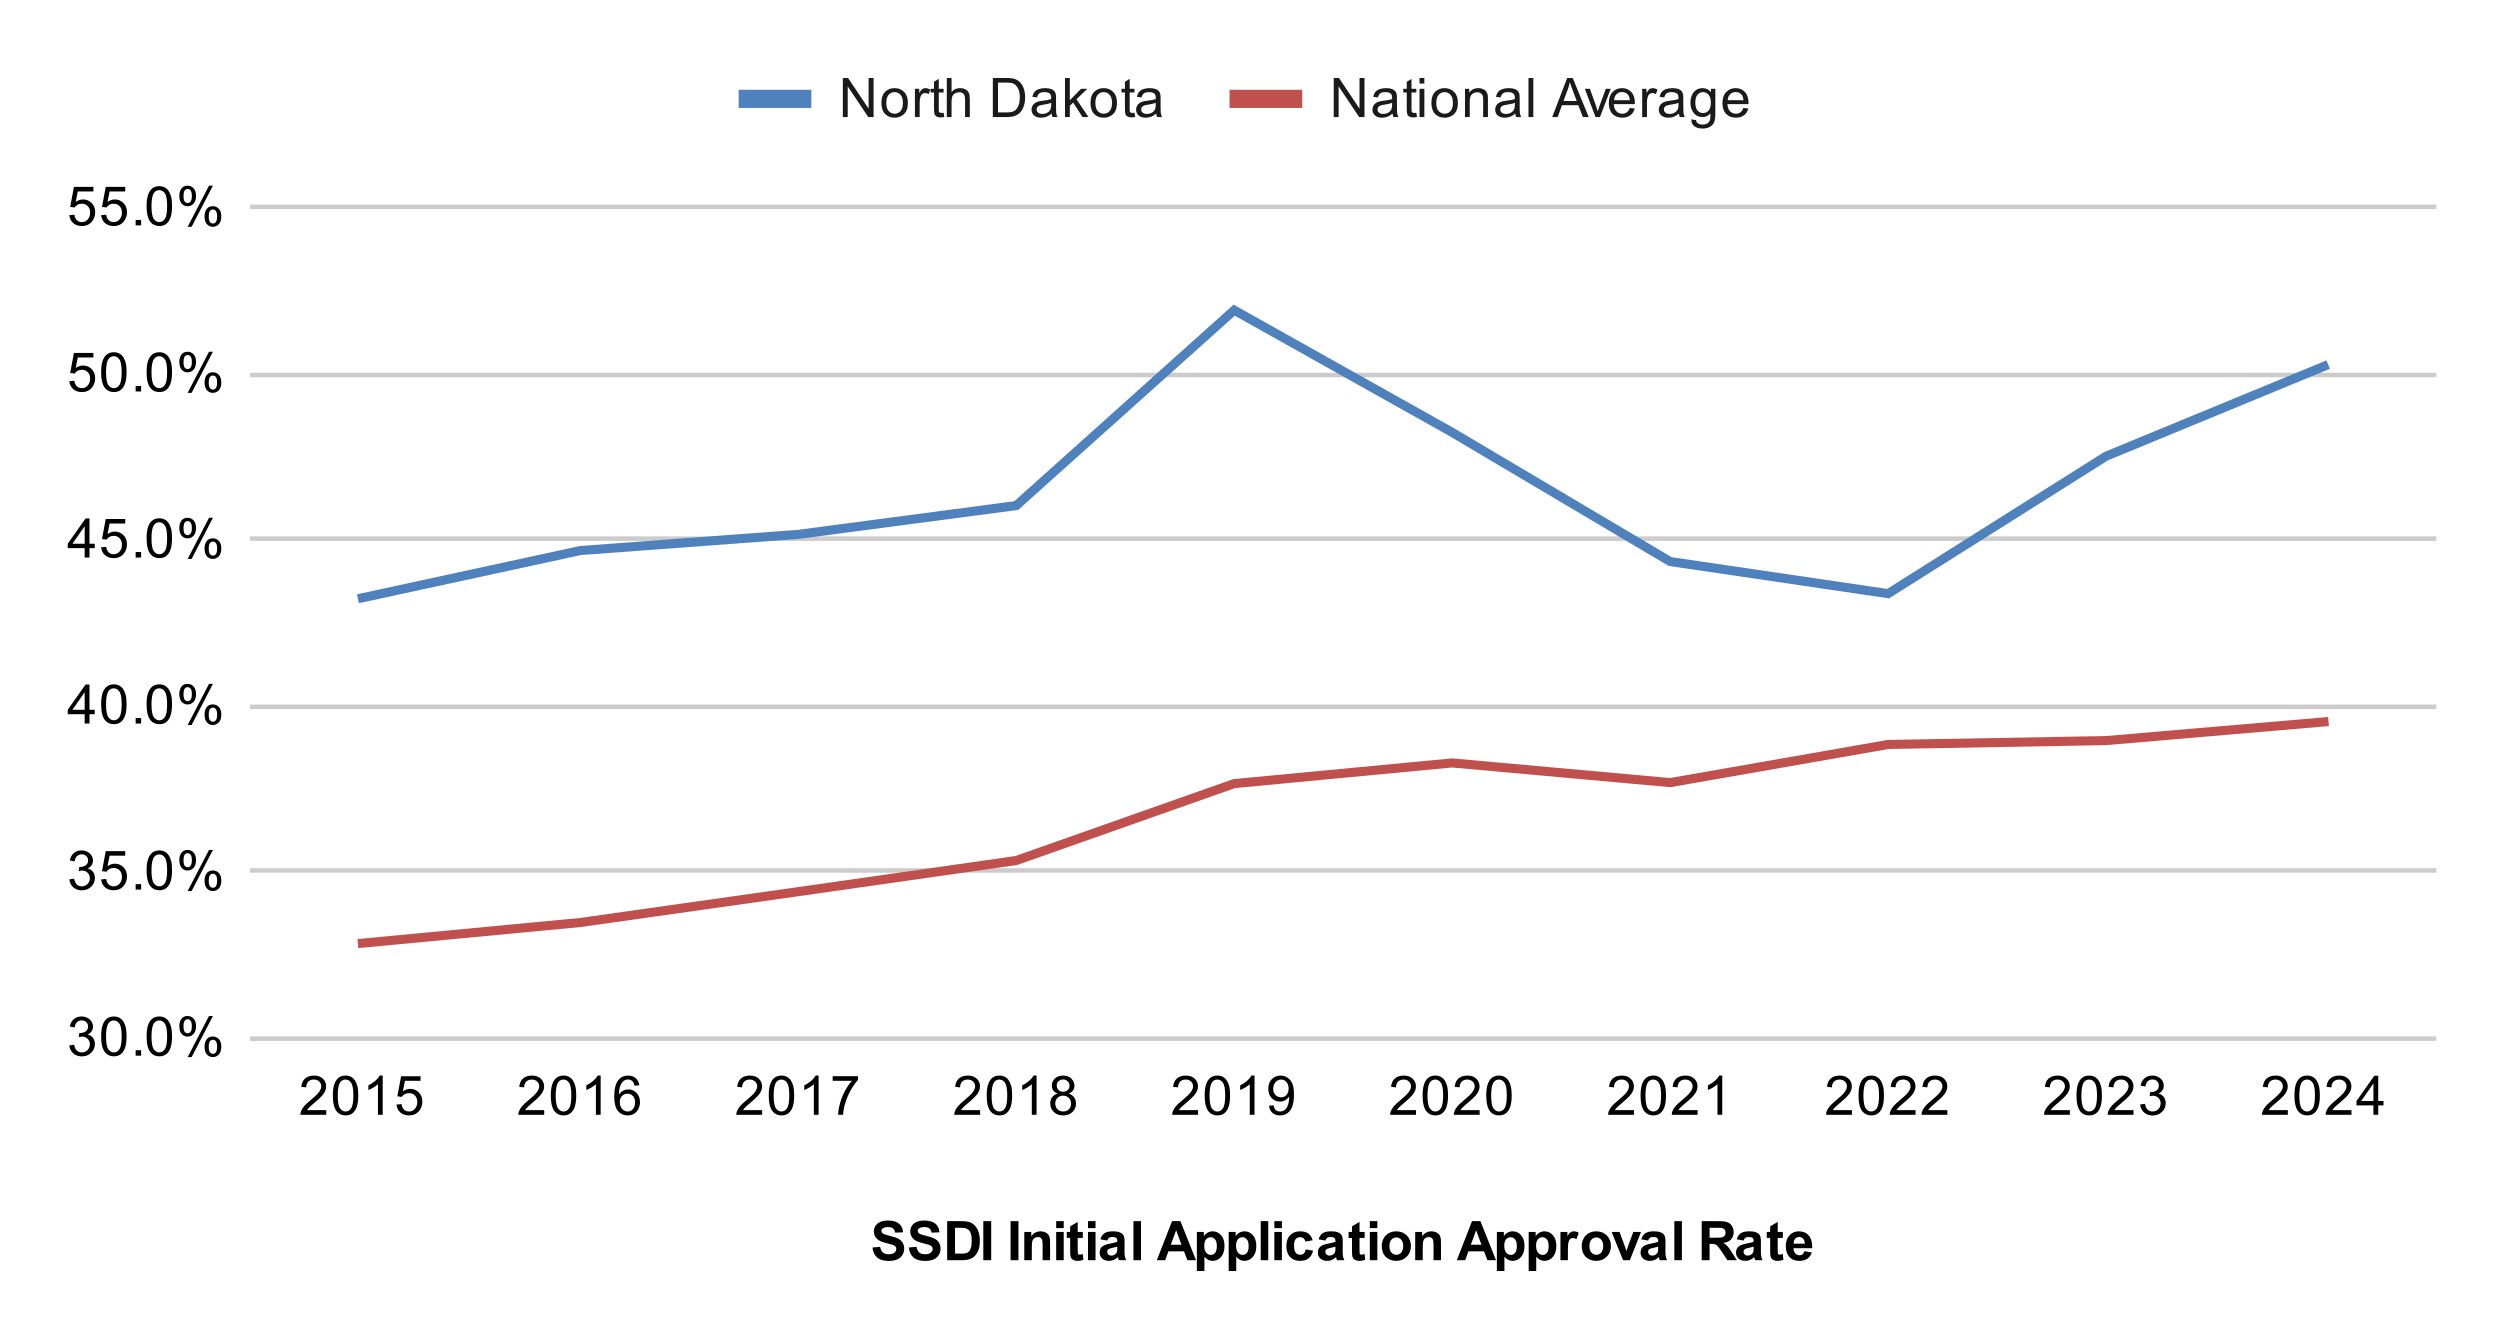 <svg xmlns:xlink="http://www.w3.org/1999/xlink" xmlns="http://www.w3.org/2000/svg" viewBox="0.0 0.0 550.0 295.0" fill="none" stroke="none" stroke-linecap="square" stroke-miterlimit="10" width="550" height="295"><path fill="#ffffff" d="M0 0L550.0 0L550.0 295.0L0 295.0L0 0Z" fill-rule="nonzero"></path><path stroke="#cccccc" stroke-width="1.0" stroke-linecap="butt" d="M55.5 228.5L535.5 228.5" fill-rule="nonzero"></path><path stroke="#cccccc" stroke-width="1.0" stroke-linecap="butt" d="M55.5 191.5L535.5 191.5" fill-rule="nonzero"></path><path stroke="#cccccc" stroke-width="1.0" stroke-linecap="butt" d="M55.5 155.5L535.5 155.5" fill-rule="nonzero"></path><path stroke="#cccccc" stroke-width="1.0" stroke-linecap="butt" d="M55.5 118.5L535.5 118.5" fill-rule="nonzero"></path><path stroke="#cccccc" stroke-width="1.0" stroke-linecap="butt" d="M55.5 82.5L535.5 82.5" fill-rule="nonzero"></path><path stroke="#cccccc" stroke-width="1.0" stroke-linecap="butt" d="M55.5 45.5L535.5 45.5" fill-rule="nonzero"></path><clipPath id="id_0"><path d="M55.75 45.583L535.25 45.583L535.25 228.25L55.75 228.25L55.75 45.583Z" clip-rule="nonzero"></path></clipPath><path stroke="#4f81bd" stroke-width="2.0" stroke-linecap="butt" clip-path="url(#id_0)" d="M511.275 80.591L463.325 100.368L415.375 130.604L367.425 123.541L319.475 95.124L271.525 68.233L223.575 111.224L175.625 117.559L127.675 121.119L79.725 131.513" fill-rule="nonzero"></path><path stroke="#c0504d" stroke-width="2.0" stroke-linecap="butt" clip-path="url(#id_0)" d="M511.275 158.823L463.325 162.93L415.375 163.783L367.425 172.175L319.475 167.844L271.525 172.391L223.575 189.31L175.625 196.162L127.675 202.948L79.725 207.494" fill-rule="nonzero"></path><path fill="#000000" fill-opacity="0.0" clip-path="url(#id_0)" d="M514.275 80.591C514.275 82.248 512.932 83.591 511.275 83.591C509.618 83.591 508.275 82.248 508.275 80.591C508.275 78.934 509.618 77.591 511.275 77.591C512.932 77.591 514.275 78.934 514.275 80.591Z" fill-rule="nonzero"></path><path fill="#000000" fill-opacity="0.0" clip-path="url(#id_0)" d="M466.325 100.368C466.325 102.025 464.982 103.368 463.325 103.368C461.668 103.368 460.325 102.025 460.325 100.368C460.325 98.711 461.668 97.368 463.325 97.368C464.982 97.368 466.325 98.711 466.325 100.368Z" fill-rule="nonzero"></path><path fill="#000000" fill-opacity="0.0" clip-path="url(#id_0)" d="M418.375 130.604C418.375 132.261 417.032 133.604 415.375 133.604C413.718 133.604 412.375 132.261 412.375 130.604C412.375 128.947 413.718 127.604 415.375 127.604C417.032 127.604 418.375 128.947 418.375 130.604Z" fill-rule="nonzero"></path><path fill="#000000" fill-opacity="0.0" clip-path="url(#id_0)" d="M370.425 123.541C370.425 125.198 369.082 126.541 367.425 126.541C365.768 126.541 364.425 125.198 364.425 123.541C364.425 121.884 365.768 120.541 367.425 120.541C369.082 120.541 370.425 121.884 370.425 123.541Z" fill-rule="nonzero"></path><path fill="#000000" fill-opacity="0.0" clip-path="url(#id_0)" d="M322.475 95.124C322.475 96.781 321.132 98.124 319.475 98.124C317.818 98.124 316.475 96.781 316.475 95.124C316.475 93.467 317.818 92.124 319.475 92.124C321.132 92.124 322.475 93.467 322.475 95.124Z" fill-rule="nonzero"></path><path fill="#000000" fill-opacity="0.0" clip-path="url(#id_0)" d="M274.525 68.233C274.525 69.889 273.182 71.233 271.525 71.233C269.868 71.233 268.525 69.889 268.525 68.233C268.525 66.576 269.868 65.233 271.525 65.233C273.182 65.233 274.525 66.576 274.525 68.233Z" fill-rule="nonzero"></path><path fill="#000000" fill-opacity="0.0" clip-path="url(#id_0)" d="M226.575 111.224C226.575 112.88 225.232 114.224 223.575 114.224C221.918 114.224 220.575 112.88 220.575 111.224C220.575 109.567 221.918 108.224 223.575 108.224C225.232 108.224 226.575 109.567 226.575 111.224Z" fill-rule="nonzero"></path><path fill="#000000" fill-opacity="0.0" clip-path="url(#id_0)" d="M178.625 117.559C178.625 119.216 177.282 120.559 175.625 120.559C173.968 120.559 172.625 119.216 172.625 117.559C172.625 115.903 173.968 114.559 175.625 114.559C177.282 114.559 178.625 115.903 178.625 117.559Z" fill-rule="nonzero"></path><path fill="#000000" fill-opacity="0.0" clip-path="url(#id_0)" d="M130.675 121.119C130.675 122.776 129.332 124.119 127.675 124.119C126.018 124.119 124.675 122.776 124.675 121.119C124.675 119.462 126.018 118.119 127.675 118.119C129.332 118.119 130.675 119.462 130.675 121.119Z" fill-rule="nonzero"></path><path fill="#000000" fill-opacity="0.0" clip-path="url(#id_0)" d="M82.725 131.513C82.725 133.17 81.382 134.513 79.725 134.513C78.068 134.513 76.725 133.17 76.725 131.513C76.725 129.856 78.068 128.513 79.725 128.513C81.382 128.513 82.725 129.856 82.725 131.513Z" fill-rule="nonzero"></path><path fill="#000000" fill-opacity="0.0" clip-path="url(#id_0)" d="M514.275 158.823C514.275 160.479 512.932 161.823 511.275 161.823C509.618 161.823 508.275 160.479 508.275 158.823C508.275 157.166 509.618 155.823 511.275 155.823C512.932 155.823 514.275 157.166 514.275 158.823Z" fill-rule="nonzero"></path><path fill="#000000" fill-opacity="0.0" clip-path="url(#id_0)" d="M466.325 162.93C466.325 164.587 464.982 165.93 463.325 165.93C461.668 165.93 460.325 164.587 460.325 162.93C460.325 161.273 461.668 159.93 463.325 159.93C464.982 159.93 466.325 161.273 466.325 162.93Z" fill-rule="nonzero"></path><path fill="#000000" fill-opacity="0.0" clip-path="url(#id_0)" d="M418.375 163.783C418.375 165.44 417.032 166.783 415.375 166.783C413.718 166.783 412.375 165.44 412.375 163.783C412.375 162.126 413.718 160.783 415.375 160.783C417.032 160.783 418.375 162.126 418.375 163.783Z" fill-rule="nonzero"></path><path fill="#000000" fill-opacity="0.0" clip-path="url(#id_0)" d="M370.425 172.175C370.425 173.832 369.082 175.175 367.425 175.175C365.768 175.175 364.425 173.832 364.425 172.175C364.425 170.518 365.768 169.175 367.425 169.175C369.082 169.175 370.425 170.518 370.425 172.175Z" fill-rule="nonzero"></path><path fill="#000000" fill-opacity="0.0" clip-path="url(#id_0)" d="M322.475 167.844C322.475 169.501 321.132 170.844 319.475 170.844C317.818 170.844 316.475 169.501 316.475 167.844C316.475 166.187 317.818 164.844 319.475 164.844C321.132 164.844 322.475 166.187 322.475 167.844Z" fill-rule="nonzero"></path><path fill="#000000" fill-opacity="0.0" clip-path="url(#id_0)" d="M274.525 172.391C274.525 174.048 273.182 175.391 271.525 175.391C269.868 175.391 268.525 174.048 268.525 172.391C268.525 170.734 269.868 169.391 271.525 169.391C273.182 169.391 274.525 170.734 274.525 172.391Z" fill-rule="nonzero"></path><path fill="#000000" fill-opacity="0.0" clip-path="url(#id_0)" d="M226.575 189.31C226.575 190.967 225.232 192.31 223.575 192.31C221.918 192.31 220.575 190.967 220.575 189.31C220.575 187.654 221.918 186.31 223.575 186.31C225.232 186.31 226.575 187.654 226.575 189.31Z" fill-rule="nonzero"></path><path fill="#000000" fill-opacity="0.0" clip-path="url(#id_0)" d="M178.625 196.162C178.625 197.819 177.282 199.162 175.625 199.162C173.968 199.162 172.625 197.819 172.625 196.162C172.625 194.505 173.968 193.162 175.625 193.162C177.282 193.162 178.625 194.505 178.625 196.162Z" fill-rule="nonzero"></path><path fill="#000000" fill-opacity="0.0" clip-path="url(#id_0)" d="M130.675 202.948C130.675 204.604 129.332 205.948 127.675 205.948C126.018 205.948 124.675 204.604 124.675 202.948C124.675 201.291 126.018 199.948 127.675 199.948C129.332 199.948 130.675 201.291 130.675 202.948Z" fill-rule="nonzero"></path><path fill="#000000" fill-opacity="0.0" clip-path="url(#id_0)" d="M82.725 207.494C82.725 209.151 81.382 210.494 79.725 210.494C78.068 210.494 76.725 209.151 76.725 207.494C76.725 205.837 78.068 204.494 79.725 204.494C81.382 204.494 82.725 205.837 82.725 207.494Z" fill-rule="nonzero"></path><path fill="#000000" d="M191.938 274.453L193.625 274.297Q193.781 275.141 194.234 275.547Q194.703 275.938 195.5 275.938Q196.328 275.938 196.75 275.594Q197.188 275.234 197.188 274.75Q197.188 274.453 197.0 274.234Q196.828 274.016 196.375 273.859Q196.078 273.75 195.0 273.484Q193.594 273.141 193.031 272.641Q192.25 271.922 192.25 270.906Q192.25 270.25 192.609 269.688Q192.984 269.109 193.688 268.812Q194.391 268.516 195.375 268.516Q197.0 268.516 197.812 269.234Q198.625 269.938 198.672 271.109L196.938 271.188Q196.828 270.531 196.453 270.25Q196.094 269.953 195.359 269.953Q194.609 269.953 194.172 270.266Q193.906 270.453 193.906 270.797Q193.906 271.094 194.156 271.312Q194.484 271.594 195.75 271.891Q197.016 272.188 197.625 272.516Q198.234 272.828 198.578 273.391Q198.922 273.938 198.922 274.75Q198.922 275.484 198.5 276.141Q198.094 276.781 197.344 277.094Q196.594 277.406 195.484 277.406Q193.844 277.406 192.969 276.656Q192.109 275.891 191.938 274.453ZM199.938 274.453L201.625 274.297Q201.781 275.141 202.234 275.547Q202.703 275.938 203.5 275.938Q204.328 275.938 204.75 275.594Q205.188 275.234 205.188 274.75Q205.188 274.453 205.0 274.234Q204.828 274.016 204.375 273.859Q204.078 273.75 203.0 273.484Q201.594 273.141 201.031 272.641Q200.25 271.922 200.25 270.906Q200.25 270.25 200.609 269.688Q200.984 269.109 201.688 268.812Q202.391 268.516 203.375 268.516Q205.0 268.516 205.812 269.234Q206.625 269.938 206.672 271.109L204.938 271.188Q204.828 270.531 204.453 270.25Q204.094 269.953 203.359 269.953Q202.609 269.953 202.172 270.266Q201.906 270.453 201.906 270.797Q201.906 271.094 202.156 271.312Q202.484 271.594 203.75 271.891Q205.016 272.188 205.625 272.516Q206.234 272.828 206.578 273.391Q206.922 273.938 206.922 274.75Q206.922 275.484 206.5 276.141Q206.094 276.781 205.344 277.094Q204.594 277.406 203.484 277.406Q201.844 277.406 200.969 276.656Q200.109 275.891 199.938 274.453ZM208.375 268.656L211.531 268.656Q212.609 268.656 213.172 268.828Q213.922 269.047 214.453 269.625Q215.0 270.188 215.281 271.016Q215.562 271.828 215.562 273.031Q215.562 274.094 215.312 274.859Q214.984 275.797 214.391 276.375Q213.938 276.828 213.172 277.062Q212.594 277.25 211.625 277.25L208.375 277.25L208.375 268.656ZM210.109 270.109L210.109 275.797L211.391 275.797Q212.125 275.797 212.453 275.719Q212.875 275.609 213.141 275.359Q213.422 275.109 213.594 274.531Q213.781 273.953 213.781 272.953Q213.781 271.969 213.594 271.438Q213.422 270.891 213.109 270.594Q212.797 270.297 212.312 270.188Q211.938 270.109 210.875 270.109L210.109 270.109ZM216.328 277.25L216.328 268.656L218.062 268.656L218.062 277.25L216.328 277.25ZM222.328 277.25L222.328 268.656L224.062 268.656L224.062 277.25L222.328 277.25ZM231.016 277.25L229.375 277.25L229.375 274.078Q229.375 273.062 229.266 272.766Q229.172 272.469 228.922 272.312Q228.688 272.141 228.359 272.141Q227.922 272.141 227.578 272.375Q227.25 272.609 227.125 273.0Q227.0 273.391 227.0 274.438L227.0 277.25L225.344 277.25L225.344 271.031L226.875 271.031L226.875 271.938Q227.688 270.891 228.938 270.891Q229.469 270.891 229.922 271.094Q230.375 271.281 230.609 271.594Q230.844 271.891 230.922 272.281Q231.016 272.656 231.016 273.375L231.016 277.25ZM232.359 270.188L232.359 268.656L234.016 268.656L234.016 270.188L232.359 270.188ZM232.359 277.25L232.359 271.031L234.016 271.031L234.016 277.25L232.359 277.25ZM238.219 271.031L238.219 272.344L237.094 272.344L237.094 274.844Q237.094 275.609 237.125 275.734Q237.156 275.859 237.266 275.953Q237.391 276.031 237.547 276.031Q237.781 276.031 238.203 275.859L238.344 277.141Q237.781 277.391 237.047 277.391Q236.609 277.391 236.25 277.25Q235.891 277.094 235.719 276.859Q235.562 276.609 235.484 276.219Q235.438 275.922 235.438 275.047L235.438 272.344L234.688 272.344L234.688 271.031L235.438 271.031L235.438 269.797L237.094 268.828L237.094 271.031L238.219 271.031ZM239.359 270.188L239.359 268.656L241.016 268.656L241.016 270.188L239.359 270.188ZM239.359 277.25L239.359 271.031L241.016 271.031L241.016 277.25L239.359 277.25ZM243.594 272.922L242.094 272.656Q242.344 271.75 242.953 271.328Q243.578 270.891 244.797 270.891Q245.891 270.891 246.422 271.156Q246.969 271.406 247.188 271.812Q247.406 272.203 247.406 273.281L247.391 275.203Q247.391 276.031 247.469 276.422Q247.547 276.797 247.766 277.25L246.141 277.25Q246.078 277.078 245.984 276.766Q245.938 276.609 245.922 276.562Q245.5 276.984 245.016 277.188Q244.547 277.391 244.0 277.391Q243.031 277.391 242.469 276.875Q241.922 276.344 241.922 275.547Q241.922 275.016 242.172 274.609Q242.438 274.203 242.891 273.984Q243.344 273.75 244.203 273.594Q245.344 273.375 245.797 273.188L245.797 273.031Q245.797 272.547 245.562 272.344Q245.328 272.141 244.672 272.141Q244.234 272.141 243.984 272.312Q243.75 272.484 243.594 272.922ZM245.797 274.266Q245.484 274.359 244.797 274.516Q244.109 274.656 243.891 274.797Q243.578 275.031 243.578 275.375Q243.578 275.719 243.828 275.984Q244.094 276.234 244.484 276.234Q244.938 276.234 245.344 275.938Q245.641 275.719 245.734 275.391Q245.797 275.188 245.797 274.594L245.797 274.266ZM249.359 277.25L249.359 268.656L251.016 268.656L251.016 277.25L249.359 277.25ZM263.125 277.25L261.234 277.25L260.484 275.297L257.047 275.297L256.344 277.25L254.5 277.25L257.844 268.656L259.688 268.656L263.125 277.25ZM259.922 273.844L258.75 270.656L257.578 273.844L259.922 273.844ZM263.312 271.031L264.844 271.031L264.844 271.938Q265.156 271.469 265.656 271.188Q266.172 270.891 266.797 270.891Q267.875 270.891 268.625 271.734Q269.391 272.578 269.391 274.109Q269.391 275.656 268.625 276.531Q267.859 277.391 266.781 277.391Q266.266 277.391 265.844 277.188Q265.422 276.984 264.969 276.484L264.969 279.625L263.312 279.625L263.312 271.031ZM264.938 274.031Q264.938 275.078 265.359 275.578Q265.781 276.078 266.375 276.078Q266.953 276.078 267.328 275.625Q267.703 275.156 267.703 274.109Q267.703 273.141 267.312 272.672Q266.922 272.188 266.344 272.188Q265.734 272.188 265.328 272.656Q264.938 273.125 264.938 274.031ZM270.312 271.031L271.844 271.031L271.844 271.938Q272.156 271.469 272.656 271.188Q273.172 270.891 273.797 270.891Q274.875 270.891 275.625 271.734Q276.391 272.578 276.391 274.109Q276.391 275.656 275.625 276.531Q274.859 277.391 273.781 277.391Q273.266 277.391 272.844 277.188Q272.422 276.984 271.969 276.484L271.969 279.625L270.312 279.625L270.312 271.031ZM271.938 274.031Q271.938 275.078 272.359 275.578Q272.781 276.078 273.375 276.078Q273.953 276.078 274.328 275.625Q274.703 275.156 274.703 274.109Q274.703 273.141 274.312 272.672Q273.922 272.188 273.344 272.188Q272.734 272.188 272.328 272.656Q271.938 273.125 271.938 274.031ZM277.359 277.25L277.359 268.656L279.016 268.656L279.016 277.25L277.359 277.25ZM280.359 270.188L280.359 268.656L282.016 268.656L282.016 270.188L280.359 270.188ZM280.359 277.25L280.359 271.031L282.016 271.031L282.016 277.25L280.359 277.25ZM288.781 272.859L287.172 273.156Q287.078 272.672 286.781 272.438Q286.5 272.188 286.047 272.188Q285.422 272.188 285.047 272.609Q284.688 273.031 284.688 274.031Q284.688 275.141 285.062 275.594Q285.438 276.047 286.062 276.047Q286.531 276.047 286.828 275.781Q287.125 275.516 287.25 274.859L288.875 275.141Q288.625 276.25 287.906 276.828Q287.188 277.391 285.984 277.391Q284.625 277.391 283.812 276.531Q283.0 275.672 283.0 274.141Q283.0 272.609 283.812 271.75Q284.625 270.891 286.016 270.891Q287.156 270.891 287.828 271.375Q288.5 271.859 288.781 272.859ZM291.594 272.922L290.094 272.656Q290.344 271.75 290.953 271.328Q291.578 270.891 292.797 270.891Q293.891 270.891 294.422 271.156Q294.969 271.406 295.188 271.812Q295.406 272.203 295.406 273.281L295.391 275.203Q295.391 276.031 295.469 276.422Q295.547 276.797 295.766 277.25L294.141 277.25Q294.078 277.078 293.984 276.766Q293.938 276.609 293.922 276.562Q293.5 276.984 293.016 277.188Q292.547 277.391 292.0 277.391Q291.031 277.391 290.469 276.875Q289.922 276.344 289.922 275.547Q289.922 275.016 290.172 274.609Q290.438 274.203 290.891 273.984Q291.344 273.75 292.203 273.594Q293.344 273.375 293.797 273.188L293.797 273.031Q293.797 272.547 293.562 272.344Q293.328 272.141 292.672 272.141Q292.234 272.141 291.984 272.312Q291.75 272.484 291.594 272.922ZM293.797 274.266Q293.484 274.359 292.797 274.516Q292.109 274.656 291.891 274.797Q291.578 275.031 291.578 275.375Q291.578 275.719 291.828 275.984Q292.094 276.234 292.484 276.234Q292.938 276.234 293.344 275.938Q293.641 275.719 293.734 275.391Q293.797 275.188 293.797 274.594L293.797 274.266ZM300.219 271.031L300.219 272.344L299.094 272.344L299.094 274.844Q299.094 275.609 299.125 275.734Q299.156 275.859 299.266 275.953Q299.391 276.031 299.547 276.031Q299.781 276.031 300.203 275.859L300.344 277.141Q299.781 277.391 299.047 277.391Q298.609 277.391 298.25 277.25Q297.891 277.094 297.719 276.859Q297.562 276.609 297.484 276.219Q297.438 275.922 297.438 275.047L297.438 272.344L296.688 272.344L296.688 271.031L297.438 271.031L297.438 269.797L299.094 268.828L299.094 271.031L300.219 271.031ZM301.359 270.188L301.359 268.656L303.016 268.656L303.016 270.188L301.359 270.188ZM301.359 277.25L301.359 271.031L303.016 271.031L303.016 277.25L301.359 277.25ZM303.984 274.047Q303.984 273.234 304.391 272.469Q304.797 271.688 305.531 271.297Q306.266 270.891 307.188 270.891Q308.594 270.891 309.5 271.812Q310.406 272.719 310.406 274.125Q310.406 275.531 309.484 276.469Q308.578 277.391 307.203 277.391Q306.344 277.391 305.562 277.0Q304.797 276.609 304.391 275.875Q303.984 275.125 303.984 274.047ZM305.672 274.141Q305.672 275.062 306.109 275.562Q306.547 276.047 307.188 276.047Q307.844 276.047 308.266 275.562Q308.703 275.062 308.703 274.125Q308.703 273.219 308.266 272.734Q307.844 272.234 307.188 272.234Q306.547 272.234 306.109 272.734Q305.672 273.219 305.672 274.141ZM317.016 277.25L315.375 277.25L315.375 274.078Q315.375 273.062 315.266 272.766Q315.172 272.469 314.922 272.312Q314.688 272.141 314.359 272.141Q313.922 272.141 313.578 272.375Q313.25 272.609 313.125 273.0Q313.0 273.391 313.0 274.438L313.0 277.25L311.344 277.25L311.344 271.031L312.875 271.031L312.875 271.938Q313.688 270.891 314.938 270.891Q315.469 270.891 315.922 271.094Q316.375 271.281 316.609 271.594Q316.844 271.891 316.922 272.281Q317.016 272.656 317.016 273.375L317.016 277.25ZM329.125 277.25L327.234 277.25L326.484 275.297L323.047 275.297L322.344 277.25L320.5 277.25L323.844 268.656L325.688 268.656L329.125 277.25ZM325.922 273.844L324.75 270.656L323.578 273.844L325.922 273.844ZM329.312 271.031L330.844 271.031L330.844 271.938Q331.156 271.469 331.656 271.188Q332.172 270.891 332.797 270.891Q333.875 270.891 334.625 271.734Q335.391 272.578 335.391 274.109Q335.391 275.656 334.625 276.531Q333.859 277.391 332.781 277.391Q332.266 277.391 331.844 277.188Q331.422 276.984 330.969 276.484L330.969 279.625L329.312 279.625L329.312 271.031ZM330.938 274.031Q330.938 275.078 331.359 275.578Q331.781 276.078 332.375 276.078Q332.953 276.078 333.328 275.625Q333.703 275.156 333.703 274.109Q333.703 273.141 333.312 272.672Q332.922 272.188 332.344 272.188Q331.734 272.188 331.328 272.656Q330.938 273.125 330.938 274.031ZM336.312 271.031L337.844 271.031L337.844 271.938Q338.156 271.469 338.656 271.188Q339.172 270.891 339.797 270.891Q340.875 270.891 341.625 271.734Q342.391 272.578 342.391 274.109Q342.391 275.656 341.625 276.531Q340.859 277.391 339.781 277.391Q339.266 277.391 338.844 277.188Q338.422 276.984 337.969 276.484L337.969 279.625L336.312 279.625L336.312 271.031ZM337.938 274.031Q337.938 275.078 338.359 275.578Q338.781 276.078 339.375 276.078Q339.953 276.078 340.328 275.625Q340.703 275.156 340.703 274.109Q340.703 273.141 340.312 272.672Q339.922 272.188 339.344 272.188Q338.734 272.188 338.328 272.656Q337.938 273.125 337.938 274.031ZM344.938 277.25L343.297 277.25L343.297 271.031L344.828 271.031L344.828 271.906Q345.219 271.281 345.531 271.094Q345.844 270.891 346.234 270.891Q346.797 270.891 347.328 271.203L346.812 272.625Q346.391 272.359 346.047 272.359Q345.688 272.359 345.453 272.562Q345.219 272.75 345.078 273.25Q344.938 273.734 344.938 275.328L344.938 277.25ZM347.984 274.047Q347.984 273.234 348.391 272.469Q348.797 271.688 349.531 271.297Q350.266 270.891 351.188 270.891Q352.594 270.891 353.5 271.812Q354.406 272.719 354.406 274.125Q354.406 275.531 353.484 276.469Q352.578 277.391 351.203 277.391Q350.344 277.391 349.562 277.0Q348.797 276.609 348.391 275.875Q347.984 275.125 347.984 274.047ZM349.672 274.141Q349.672 275.062 350.109 275.562Q350.547 276.047 351.188 276.047Q351.844 276.047 352.266 275.562Q352.703 275.062 352.703 274.125Q352.703 273.219 352.266 272.734Q351.844 272.234 351.188 272.234Q350.547 272.234 350.109 272.734Q349.672 273.219 349.672 274.141ZM357.078 277.25L354.562 271.031L356.297 271.031L357.469 274.203L357.812 275.266Q357.938 274.859 357.969 274.734Q358.062 274.469 358.156 274.203L359.328 271.031L361.031 271.031L358.562 277.25L357.078 277.25ZM362.594 272.922L361.094 272.656Q361.344 271.75 361.953 271.328Q362.578 270.891 363.797 270.891Q364.891 270.891 365.422 271.156Q365.969 271.406 366.188 271.812Q366.406 272.203 366.406 273.281L366.391 275.203Q366.391 276.031 366.469 276.422Q366.547 276.797 366.766 277.25L365.141 277.25Q365.078 277.078 364.984 276.766Q364.938 276.609 364.922 276.562Q364.5 276.984 364.016 277.188Q363.547 277.391 363.0 277.391Q362.031 277.391 361.469 276.875Q360.922 276.344 360.922 275.547Q360.922 275.016 361.172 274.609Q361.438 274.203 361.891 273.984Q362.344 273.75 363.203 273.594Q364.344 273.375 364.797 273.188L364.797 273.031Q364.797 272.547 364.562 272.344Q364.328 272.141 363.672 272.141Q363.234 272.141 362.984 272.312Q362.75 272.484 362.594 272.922ZM364.797 274.266Q364.484 274.359 363.797 274.516Q363.109 274.656 362.891 274.797Q362.578 275.031 362.578 275.375Q362.578 275.719 362.828 275.984Q363.094 276.234 363.484 276.234Q363.938 276.234 364.344 275.938Q364.641 275.719 364.734 275.391Q364.797 275.188 364.797 274.594L364.797 274.266ZM368.359 277.25L368.359 268.656L370.016 268.656L370.016 277.25L368.359 277.25ZM374.375 277.25L374.375 268.656L378.031 268.656Q379.406 268.656 380.031 268.891Q380.656 269.125 381.031 269.719Q381.406 270.312 381.406 271.062Q381.406 272.031 380.828 272.672Q380.266 273.297 379.141 273.453Q379.703 273.781 380.062 274.188Q380.438 274.578 381.047 275.578L382.109 277.25L380.031 277.25L378.781 275.375Q378.109 274.375 377.859 274.125Q377.609 273.859 377.328 273.766Q377.062 273.656 376.469 273.656L376.109 273.656L376.109 277.25L374.375 277.25ZM376.109 272.297L377.391 272.297Q378.641 272.297 378.953 272.188Q379.266 272.078 379.438 271.828Q379.625 271.562 379.625 271.172Q379.625 270.75 379.391 270.484Q379.156 270.219 378.734 270.141Q378.516 270.109 377.469 270.109L376.109 270.109L376.109 272.297ZM383.594 272.922L382.094 272.656Q382.344 271.75 382.953 271.328Q383.578 270.891 384.797 270.891Q385.891 270.891 386.422 271.156Q386.969 271.406 387.188 271.812Q387.406 272.203 387.406 273.281L387.391 275.203Q387.391 276.031 387.469 276.422Q387.547 276.797 387.766 277.25L386.141 277.25Q386.078 277.078 385.984 276.766Q385.938 276.609 385.922 276.562Q385.5 276.984 385.016 277.188Q384.547 277.391 384.0 277.391Q383.031 277.391 382.469 276.875Q381.922 276.344 381.922 275.547Q381.922 275.016 382.172 274.609Q382.438 274.203 382.891 273.984Q383.344 273.75 384.203 273.594Q385.344 273.375 385.797 273.188L385.797 273.031Q385.797 272.547 385.562 272.344Q385.328 272.141 384.672 272.141Q384.234 272.141 383.984 272.312Q383.75 272.484 383.594 272.922ZM385.797 274.266Q385.484 274.359 384.797 274.516Q384.109 274.656 383.891 274.797Q383.578 275.031 383.578 275.375Q383.578 275.719 383.828 275.984Q384.094 276.234 384.484 276.234Q384.938 276.234 385.344 275.938Q385.641 275.719 385.734 275.391Q385.797 275.188 385.797 274.594L385.797 274.266ZM392.219 271.031L392.219 272.344L391.094 272.344L391.094 274.844Q391.094 275.609 391.125 275.734Q391.156 275.859 391.266 275.953Q391.391 276.031 391.547 276.031Q391.781 276.031 392.203 275.859L392.344 277.141Q391.781 277.391 391.047 277.391Q390.609 277.391 390.25 277.25Q389.891 277.094 389.719 276.859Q389.562 276.609 389.484 276.219Q389.438 275.922 389.438 275.047L389.438 272.344L388.688 272.344L388.688 271.031L389.438 271.031L389.438 269.797L391.094 268.828L391.094 271.031L392.219 271.031ZM396.969 275.266L398.609 275.547Q398.297 276.453 397.609 276.922Q396.922 277.391 395.906 277.391Q394.281 277.391 393.5 276.328Q392.875 275.484 392.875 274.188Q392.875 272.641 393.688 271.766Q394.5 270.891 395.734 270.891Q397.125 270.891 397.922 271.812Q398.734 272.719 398.688 274.609L394.562 274.609Q394.594 275.344 394.969 275.75Q395.344 276.156 395.922 276.156Q396.297 276.156 396.562 275.953Q396.828 275.734 396.969 275.266ZM397.062 273.609Q397.047 272.891 396.688 272.516Q396.344 272.141 395.828 272.141Q395.297 272.141 394.938 272.531Q394.594 272.938 394.594 273.609L397.062 273.609Z" fill-rule="nonzero"></path><path fill="#000000" d="M15.25 229.984L16.312 229.844Q16.484 230.734 16.922 231.141Q17.359 231.531 17.984 231.531Q18.734 231.531 19.25 231.016Q19.766 230.5 19.766 229.734Q19.766 229.016 19.281 228.547Q18.812 228.062 18.078 228.062Q17.781 228.062 17.328 228.188L17.453 227.25Q17.562 227.266 17.625 227.266Q18.297 227.266 18.828 226.922Q19.375 226.562 19.375 225.828Q19.375 225.25 18.984 224.875Q18.594 224.484 17.969 224.484Q17.359 224.484 16.938 224.875Q16.531 225.266 16.422 226.031L15.359 225.844Q15.547 224.797 16.234 224.219Q16.922 223.625 17.938 223.625Q18.641 223.625 19.234 223.938Q19.828 224.234 20.141 224.75Q20.453 225.266 20.453 225.859Q20.453 226.406 20.156 226.875Q19.859 227.328 19.281 227.594Q20.031 227.766 20.453 228.328Q20.875 228.875 20.875 229.719Q20.875 230.844 20.047 231.625Q19.234 232.406 17.984 232.406Q16.859 232.406 16.109 231.734Q15.359 231.047 15.25 229.984ZM22.25 228.016Q22.25 226.484 22.562 225.562Q22.875 224.625 23.484 224.125Q24.109 223.625 25.047 223.625Q25.734 223.625 26.25 223.906Q26.781 224.188 27.125 224.719Q27.469 225.234 27.656 225.984Q27.844 226.734 27.844 228.016Q27.844 229.531 27.531 230.453Q27.234 231.375 26.609 231.891Q26.0 232.391 25.047 232.391Q23.812 232.391 23.094 231.5Q22.25 230.438 22.25 228.016ZM23.328 228.016Q23.328 230.125 23.828 230.828Q24.328 231.531 25.047 231.531Q25.781 231.531 26.266 230.828Q26.766 230.125 26.766 228.016Q26.766 225.891 26.266 225.203Q25.781 224.5 25.031 224.5Q24.312 224.5 23.875 225.109Q23.328 225.891 23.328 228.016ZM29.844 232.25L29.844 231.047L31.047 231.047L31.047 232.25L29.844 232.25ZM32.25 228.016Q32.25 226.484 32.562 225.562Q32.875 224.625 33.484 224.125Q34.109 223.625 35.047 223.625Q35.734 223.625 36.25 223.906Q36.781 224.188 37.125 224.719Q37.469 225.234 37.656 225.984Q37.844 226.734 37.844 228.016Q37.844 229.531 37.531 230.453Q37.234 231.375 36.609 231.891Q36.0 232.391 35.047 232.391Q33.812 232.391 33.094 231.5Q32.25 230.438 32.25 228.016ZM33.328 228.016Q33.328 230.125 33.828 230.828Q34.328 231.531 35.047 231.531Q35.781 231.531 36.266 230.828Q36.766 230.125 36.766 228.016Q36.766 225.891 36.266 225.203Q35.781 224.5 35.031 224.5Q34.312 224.5 33.875 225.109Q33.328 225.891 33.328 228.016ZM39.453 225.719Q39.453 224.797 39.906 224.156Q40.375 223.516 41.25 223.516Q42.062 223.516 42.594 224.094Q43.125 224.672 43.125 225.781Q43.125 226.875 42.578 227.469Q42.047 228.047 41.266 228.047Q40.484 228.047 39.969 227.469Q39.453 226.891 39.453 225.719ZM41.281 224.234Q40.891 224.234 40.625 224.578Q40.375 224.922 40.375 225.828Q40.375 226.656 40.625 227.0Q40.891 227.328 41.281 227.328Q41.688 227.328 41.938 226.984Q42.203 226.641 42.203 225.75Q42.203 224.906 41.938 224.578Q41.672 224.234 41.281 224.234ZM41.281 232.562L45.984 223.516L46.844 223.516L42.156 232.562L41.281 232.562ZM45.0 230.234Q45.0 229.312 45.453 228.672Q45.922 228.031 46.812 228.031Q47.625 228.031 48.156 228.609Q48.688 229.172 48.688 230.297Q48.688 231.391 48.141 231.984Q47.609 232.562 46.812 232.562Q46.047 232.562 45.516 231.984Q45.0 231.406 45.0 230.234ZM46.844 228.75Q46.438 228.75 46.172 229.094Q45.922 229.438 45.922 230.344Q45.922 231.156 46.188 231.5Q46.453 231.844 46.844 231.844Q47.234 231.844 47.5 231.5Q47.766 231.156 47.766 230.25Q47.766 229.422 47.5 229.094Q47.234 228.75 46.844 228.75Z" fill-rule="nonzero"></path><path fill="#000000" d="M15.25 193.451L16.312 193.31Q16.484 194.201 16.922 194.607Q17.359 194.998 17.984 194.998Q18.734 194.998 19.25 194.482Q19.766 193.967 19.766 193.201Q19.766 192.482 19.281 192.014Q18.812 191.529 18.078 191.529Q17.781 191.529 17.328 191.654L17.453 190.717Q17.562 190.732 17.625 190.732Q18.297 190.732 18.828 190.389Q19.375 190.029 19.375 189.295Q19.375 188.717 18.984 188.342Q18.594 187.951 17.969 187.951Q17.359 187.951 16.938 188.342Q16.531 188.732 16.422 189.498L15.359 189.31Q15.547 188.264 16.234 187.685Q16.922 187.092 17.938 187.092Q18.641 187.092 19.234 187.404Q19.828 187.701 20.141 188.217Q20.453 188.732 20.453 189.326Q20.453 189.873 20.156 190.342Q19.859 190.795 19.281 191.06Q20.031 191.232 20.453 191.795Q20.875 192.342 20.875 193.185Q20.875 194.31 20.047 195.092Q19.234 195.873 17.984 195.873Q16.859 195.873 16.109 195.201Q15.359 194.514 15.25 193.451ZM22.25 193.467L23.359 193.373Q23.484 194.185 23.922 194.592Q24.375 194.998 25.016 194.998Q25.766 194.998 26.297 194.42Q26.828 193.842 26.828 192.904Q26.828 191.998 26.312 191.482Q25.812 190.951 24.984 190.951Q24.484 190.951 24.062 191.185Q23.656 191.42 23.422 191.779L22.438 191.654L23.266 187.248L27.547 187.248L27.547 188.248L24.109 188.248L23.656 190.56Q24.422 190.014 25.266 190.014Q26.391 190.014 27.156 190.795Q27.938 191.576 27.938 192.81Q27.938 193.967 27.266 194.826Q26.438 195.857 25.016 195.857Q23.844 195.857 23.094 195.201Q22.359 194.545 22.25 193.467ZM29.844 195.717L29.844 194.514L31.047 194.514L31.047 195.717L29.844 195.717ZM32.25 191.482Q32.25 189.951 32.562 189.029Q32.875 188.092 33.484 187.592Q34.109 187.092 35.047 187.092Q35.734 187.092 36.25 187.373Q36.781 187.654 37.125 188.185Q37.469 188.701 37.656 189.451Q37.844 190.201 37.844 191.482Q37.844 192.998 37.531 193.92Q37.234 194.842 36.609 195.357Q36.0 195.857 35.047 195.857Q33.812 195.857 33.094 194.967Q32.25 193.904 32.25 191.482ZM33.328 191.482Q33.328 193.592 33.828 194.295Q34.328 194.998 35.047 194.998Q35.781 194.998 36.266 194.295Q36.766 193.592 36.766 191.482Q36.766 189.357 36.266 188.67Q35.781 187.967 35.031 187.967Q34.312 187.967 33.875 188.576Q33.328 189.357 33.328 191.482ZM39.453 189.185Q39.453 188.264 39.906 187.623Q40.375 186.982 41.25 186.982Q42.062 186.982 42.594 187.56Q43.125 188.139 43.125 189.248Q43.125 190.342 42.578 190.935Q42.047 191.514 41.266 191.514Q40.484 191.514 39.969 190.935Q39.453 190.357 39.453 189.185ZM41.281 187.701Q40.891 187.701 40.625 188.045Q40.375 188.389 40.375 189.295Q40.375 190.123 40.625 190.467Q40.891 190.795 41.281 190.795Q41.688 190.795 41.938 190.451Q42.203 190.107 42.203 189.217Q42.203 188.373 41.938 188.045Q41.672 187.701 41.281 187.701ZM41.281 196.029L45.984 186.982L46.844 186.982L42.156 196.029L41.281 196.029ZM45.0 193.701Q45.0 192.779 45.453 192.139Q45.922 191.498 46.812 191.498Q47.625 191.498 48.156 192.076Q48.688 192.639 48.688 193.764Q48.688 194.857 48.141 195.451Q47.609 196.029 46.812 196.029Q46.047 196.029 45.516 195.451Q45.0 194.873 45.0 193.701ZM46.844 192.217Q46.438 192.217 46.172 192.56Q45.922 192.904 45.922 193.81Q45.922 194.623 46.188 194.967Q46.453 195.31 46.844 195.31Q47.234 195.31 47.5 194.967Q47.766 194.623 47.766 193.717Q47.766 192.889 47.5 192.56Q47.234 192.217 46.844 192.217Z" fill-rule="nonzero"></path><path fill="#000000" d="M18.625 159.183L18.625 157.121L14.906 157.121L14.906 156.152L18.828 150.59L19.688 150.59L19.688 156.152L20.844 156.152L20.844 157.121L19.688 157.121L19.688 159.183L18.625 159.183ZM18.625 156.152L18.625 152.293L15.938 156.152L18.625 156.152ZM22.25 154.949Q22.25 153.418 22.562 152.496Q22.875 151.558 23.484 151.058Q24.109 150.558 25.047 150.558Q25.734 150.558 26.25 150.84Q26.781 151.121 27.125 151.652Q27.469 152.168 27.656 152.918Q27.844 153.668 27.844 154.949Q27.844 156.465 27.531 157.386Q27.234 158.308 26.609 158.824Q26.0 159.324 25.047 159.324Q23.812 159.324 23.094 158.433Q22.25 157.371 22.25 154.949ZM23.328 154.949Q23.328 157.058 23.828 157.761Q24.328 158.465 25.047 158.465Q25.781 158.465 26.266 157.761Q26.766 157.058 26.766 154.949Q26.766 152.824 26.266 152.136Q25.781 151.433 25.031 151.433Q24.312 151.433 23.875 152.043Q23.328 152.824 23.328 154.949ZM29.844 159.183L29.844 157.98L31.047 157.98L31.047 159.183L29.844 159.183ZM32.25 154.949Q32.25 153.418 32.562 152.496Q32.875 151.558 33.484 151.058Q34.109 150.558 35.047 150.558Q35.734 150.558 36.25 150.84Q36.781 151.121 37.125 151.652Q37.469 152.168 37.656 152.918Q37.844 153.668 37.844 154.949Q37.844 156.465 37.531 157.386Q37.234 158.308 36.609 158.824Q36.0 159.324 35.047 159.324Q33.812 159.324 33.094 158.433Q32.25 157.371 32.25 154.949ZM33.328 154.949Q33.328 157.058 33.828 157.761Q34.328 158.465 35.047 158.465Q35.781 158.465 36.266 157.761Q36.766 157.058 36.766 154.949Q36.766 152.824 36.266 152.136Q35.781 151.433 35.031 151.433Q34.312 151.433 33.875 152.043Q33.328 152.824 33.328 154.949ZM39.453 152.652Q39.453 151.73 39.906 151.09Q40.375 150.449 41.25 150.449Q42.062 150.449 42.594 151.027Q43.125 151.605 43.125 152.715Q43.125 153.808 42.578 154.402Q42.047 154.98 41.266 154.98Q40.484 154.98 39.969 154.402Q39.453 153.824 39.453 152.652ZM41.281 151.168Q40.891 151.168 40.625 151.511Q40.375 151.855 40.375 152.761Q40.375 153.59 40.625 153.933Q40.891 154.261 41.281 154.261Q41.688 154.261 41.938 153.918Q42.203 153.574 42.203 152.683Q42.203 151.84 41.938 151.511Q41.672 151.168 41.281 151.168ZM41.281 159.496L45.984 150.449L46.844 150.449L42.156 159.496L41.281 159.496ZM45.0 157.168Q45.0 156.246 45.453 155.605Q45.922 154.965 46.812 154.965Q47.625 154.965 48.156 155.543Q48.688 156.105 48.688 157.23Q48.688 158.324 48.141 158.918Q47.609 159.496 46.812 159.496Q46.047 159.496 45.516 158.918Q45.0 158.34 45.0 157.168ZM46.844 155.683Q46.438 155.683 46.172 156.027Q45.922 156.371 45.922 157.277Q45.922 158.09 46.188 158.433Q46.453 158.777 46.844 158.777Q47.234 158.777 47.5 158.433Q47.766 158.09 47.766 157.183Q47.766 156.355 47.5 156.027Q47.234 155.683 46.844 155.683Z" fill-rule="nonzero"></path><path fill="#000000" d="M18.625 122.65L18.625 120.588L14.906 120.588L14.906 119.619L18.828 114.056L19.688 114.056L19.688 119.619L20.844 119.619L20.844 120.588L19.688 120.588L19.688 122.65L18.625 122.65ZM18.625 119.619L18.625 115.759L15.938 119.619L18.625 119.619ZM22.25 120.4L23.359 120.306Q23.484 121.119 23.922 121.525Q24.375 121.931 25.016 121.931Q25.766 121.931 26.297 121.353Q26.828 120.775 26.828 119.838Q26.828 118.931 26.312 118.416Q25.812 117.884 24.984 117.884Q24.484 117.884 24.062 118.119Q23.656 118.353 23.422 118.713L22.438 118.588L23.266 114.181L27.547 114.181L27.547 115.181L24.109 115.181L23.656 117.494Q24.422 116.947 25.266 116.947Q26.391 116.947 27.156 117.728Q27.938 118.509 27.938 119.744Q27.938 120.9 27.266 121.759Q26.438 122.791 25.016 122.791Q23.844 122.791 23.094 122.134Q22.359 121.478 22.25 120.4ZM29.844 122.65L29.844 121.447L31.047 121.447L31.047 122.65L29.844 122.65ZM32.25 118.416Q32.25 116.884 32.562 115.963Q32.875 115.025 33.484 114.525Q34.109 114.025 35.047 114.025Q35.734 114.025 36.25 114.306Q36.781 114.588 37.125 115.119Q37.469 115.634 37.656 116.384Q37.844 117.134 37.844 118.416Q37.844 119.931 37.531 120.853Q37.234 121.775 36.609 122.291Q36.0 122.791 35.047 122.791Q33.812 122.791 33.094 121.9Q32.25 120.838 32.25 118.416ZM33.328 118.416Q33.328 120.525 33.828 121.228Q34.328 121.931 35.047 121.931Q35.781 121.931 36.266 121.228Q36.766 120.525 36.766 118.416Q36.766 116.291 36.266 115.603Q35.781 114.9 35.031 114.9Q34.312 114.9 33.875 115.509Q33.328 116.291 33.328 118.416ZM39.453 116.119Q39.453 115.197 39.906 114.556Q40.375 113.916 41.25 113.916Q42.062 113.916 42.594 114.494Q43.125 115.072 43.125 116.181Q43.125 117.275 42.578 117.869Q42.047 118.447 41.266 118.447Q40.484 118.447 39.969 117.869Q39.453 117.291 39.453 116.119ZM41.281 114.634Q40.891 114.634 40.625 114.978Q40.375 115.322 40.375 116.228Q40.375 117.056 40.625 117.4Q40.891 117.728 41.281 117.728Q41.688 117.728 41.938 117.384Q42.203 117.041 42.203 116.15Q42.203 115.306 41.938 114.978Q41.672 114.634 41.281 114.634ZM41.281 122.963L45.984 113.916L46.844 113.916L42.156 122.963L41.281 122.963ZM45.0 120.634Q45.0 119.713 45.453 119.072Q45.922 118.431 46.812 118.431Q47.625 118.431 48.156 119.009Q48.688 119.572 48.688 120.697Q48.688 121.791 48.141 122.384Q47.609 122.963 46.812 122.963Q46.047 122.963 45.516 122.384Q45.0 121.806 45.0 120.634ZM46.844 119.15Q46.438 119.15 46.172 119.494Q45.922 119.838 45.922 120.744Q45.922 121.556 46.188 121.9Q46.453 122.244 46.844 122.244Q47.234 122.244 47.5 121.9Q47.766 121.556 47.766 120.65Q47.766 119.822 47.5 119.494Q47.234 119.15 46.844 119.15Z" fill-rule="nonzero"></path><path fill="#000000" d="M15.25 83.867L16.359 83.773Q16.484 84.585 16.922 84.992Q17.375 85.398 18.016 85.398Q18.766 85.398 19.297 84.82Q19.828 84.242 19.828 83.304Q19.828 82.398 19.312 81.882Q18.812 81.351 17.984 81.351Q17.484 81.351 17.062 81.585Q16.656 81.82 16.422 82.179L15.438 82.054L16.266 77.648L20.547 77.648L20.547 78.648L17.109 78.648L16.656 80.96Q17.422 80.414 18.266 80.414Q19.391 80.414 20.156 81.195Q20.938 81.976 20.938 83.21Q20.938 84.367 20.266 85.226Q19.438 86.257 18.016 86.257Q16.844 86.257 16.094 85.601Q15.359 84.945 15.25 83.867ZM22.25 81.882Q22.25 80.351 22.562 79.429Q22.875 78.492 23.484 77.992Q24.109 77.492 25.047 77.492Q25.734 77.492 26.25 77.773Q26.781 78.054 27.125 78.585Q27.469 79.101 27.656 79.851Q27.844 80.601 27.844 81.882Q27.844 83.398 27.531 84.32Q27.234 85.242 26.609 85.757Q26.0 86.257 25.047 86.257Q23.812 86.257 23.094 85.367Q22.25 84.304 22.25 81.882ZM23.328 81.882Q23.328 83.992 23.828 84.695Q24.328 85.398 25.047 85.398Q25.781 85.398 26.266 84.695Q26.766 83.992 26.766 81.882Q26.766 79.757 26.266 79.07Q25.781 78.367 25.031 78.367Q24.312 78.367 23.875 78.976Q23.328 79.757 23.328 81.882ZM29.844 86.117L29.844 84.914L31.047 84.914L31.047 86.117L29.844 86.117ZM32.25 81.882Q32.25 80.351 32.562 79.429Q32.875 78.492 33.484 77.992Q34.109 77.492 35.047 77.492Q35.734 77.492 36.25 77.773Q36.781 78.054 37.125 78.585Q37.469 79.101 37.656 79.851Q37.844 80.601 37.844 81.882Q37.844 83.398 37.531 84.32Q37.234 85.242 36.609 85.757Q36.0 86.257 35.047 86.257Q33.812 86.257 33.094 85.367Q32.25 84.304 32.25 81.882ZM33.328 81.882Q33.328 83.992 33.828 84.695Q34.328 85.398 35.047 85.398Q35.781 85.398 36.266 84.695Q36.766 83.992 36.766 81.882Q36.766 79.757 36.266 79.07Q35.781 78.367 35.031 78.367Q34.312 78.367 33.875 78.976Q33.328 79.757 33.328 81.882ZM39.453 79.585Q39.453 78.664 39.906 78.023Q40.375 77.382 41.25 77.382Q42.062 77.382 42.594 77.96Q43.125 78.539 43.125 79.648Q43.125 80.742 42.578 81.335Q42.047 81.914 41.266 81.914Q40.484 81.914 39.969 81.335Q39.453 80.757 39.453 79.585ZM41.281 78.101Q40.891 78.101 40.625 78.445Q40.375 78.789 40.375 79.695Q40.375 80.523 40.625 80.867Q40.891 81.195 41.281 81.195Q41.688 81.195 41.938 80.851Q42.203 80.507 42.203 79.617Q42.203 78.773 41.938 78.445Q41.672 78.101 41.281 78.101ZM41.281 86.429L45.984 77.382L46.844 77.382L42.156 86.429L41.281 86.429ZM45.0 84.101Q45.0 83.179 45.453 82.539Q45.922 81.898 46.812 81.898Q47.625 81.898 48.156 82.476Q48.688 83.039 48.688 84.164Q48.688 85.257 48.141 85.851Q47.609 86.429 46.812 86.429Q46.047 86.429 45.516 85.851Q45.0 85.273 45.0 84.101ZM46.844 82.617Q46.438 82.617 46.172 82.96Q45.922 83.304 45.922 84.21Q45.922 85.023 46.188 85.367Q46.453 85.71 46.844 85.71Q47.234 85.71 47.5 85.367Q47.766 85.023 47.766 84.117Q47.766 83.289 47.5 82.96Q47.234 82.617 46.844 82.617Z" fill-rule="nonzero"></path><path fill="#000000" d="M15.25 47.333L16.359 47.24Q16.484 48.052 16.922 48.458Q17.375 48.865 18.016 48.865Q18.766 48.865 19.297 48.286Q19.828 47.708 19.828 46.771Q19.828 45.865 19.312 45.349Q18.812 44.818 17.984 44.818Q17.484 44.818 17.062 45.052Q16.656 45.286 16.422 45.646L15.438 45.521L16.266 41.115L20.547 41.115L20.547 42.115L17.109 42.115L16.656 44.427Q17.422 43.88 18.266 43.88Q19.391 43.88 20.156 44.661Q20.938 45.443 20.938 46.677Q20.938 47.833 20.266 48.693Q19.438 49.724 18.016 49.724Q16.844 49.724 16.094 49.068Q15.359 48.411 15.25 47.333ZM22.25 47.333L23.359 47.24Q23.484 48.052 23.922 48.458Q24.375 48.865 25.016 48.865Q25.766 48.865 26.297 48.286Q26.828 47.708 26.828 46.771Q26.828 45.865 26.312 45.349Q25.812 44.818 24.984 44.818Q24.484 44.818 24.062 45.052Q23.656 45.286 23.422 45.646L22.438 45.521L23.266 41.115L27.547 41.115L27.547 42.115L24.109 42.115L23.656 44.427Q24.422 43.88 25.266 43.88Q26.391 43.88 27.156 44.661Q27.938 45.443 27.938 46.677Q27.938 47.833 27.266 48.693Q26.438 49.724 25.016 49.724Q23.844 49.724 23.094 49.068Q22.359 48.411 22.25 47.333ZM29.844 49.583L29.844 48.38L31.047 48.38L31.047 49.583L29.844 49.583ZM32.25 45.349Q32.25 43.818 32.562 42.896Q32.875 41.958 33.484 41.458Q34.109 40.958 35.047 40.958Q35.734 40.958 36.25 41.24Q36.781 41.521 37.125 42.052Q37.469 42.568 37.656 43.318Q37.844 44.068 37.844 45.349Q37.844 46.865 37.531 47.786Q37.234 48.708 36.609 49.224Q36.0 49.724 35.047 49.724Q33.812 49.724 33.094 48.833Q32.25 47.771 32.25 45.349ZM33.328 45.349Q33.328 47.458 33.828 48.161Q34.328 48.865 35.047 48.865Q35.781 48.865 36.266 48.161Q36.766 47.458 36.766 45.349Q36.766 43.224 36.266 42.536Q35.781 41.833 35.031 41.833Q34.312 41.833 33.875 42.443Q33.328 43.224 33.328 45.349ZM39.453 43.052Q39.453 42.13 39.906 41.49Q40.375 40.849 41.25 40.849Q42.062 40.849 42.594 41.427Q43.125 42.005 43.125 43.115Q43.125 44.208 42.578 44.802Q42.047 45.38 41.266 45.38Q40.484 45.38 39.969 44.802Q39.453 44.224 39.453 43.052ZM41.281 41.568Q40.891 41.568 40.625 41.911Q40.375 42.255 40.375 43.161Q40.375 43.99 40.625 44.333Q40.891 44.661 41.281 44.661Q41.688 44.661 41.938 44.318Q42.203 43.974 42.203 43.083Q42.203 42.24 41.938 41.911Q41.672 41.568 41.281 41.568ZM41.281 49.896L45.984 40.849L46.844 40.849L42.156 49.896L41.281 49.896ZM45.0 47.568Q45.0 46.646 45.453 46.005Q45.922 45.365 46.812 45.365Q47.625 45.365 48.156 45.943Q48.688 46.505 48.688 47.63Q48.688 48.724 48.141 49.318Q47.609 49.896 46.812 49.896Q46.047 49.896 45.516 49.318Q45.0 48.74 45.0 47.568ZM46.844 46.083Q46.438 46.083 46.172 46.427Q45.922 46.771 45.922 47.677Q45.922 48.49 46.188 48.833Q46.453 49.177 46.844 49.177Q47.234 49.177 47.5 48.833Q47.766 48.49 47.766 47.583Q47.766 46.755 47.5 46.427Q47.234 46.083 46.844 46.083Z" fill-rule="nonzero"></path><path fill="#000000" d="M503.322 244.234L503.322 245.25L497.634 245.25Q497.634 244.875 497.759 244.516Q497.978 243.938 498.447 243.375Q498.931 242.812 499.837 242.078Q501.244 240.922 501.728 240.25Q502.228 239.578 502.228 238.984Q502.228 238.359 501.775 237.938Q501.322 237.5 500.603 237.5Q499.837 237.5 499.384 237.953Q498.931 238.406 498.916 239.219L497.837 239.109Q497.947 237.891 498.666 237.266Q499.4 236.625 500.634 236.625Q501.869 236.625 502.587 237.312Q503.306 238.0 503.306 239.016Q503.306 239.531 503.087 240.031Q502.884 240.516 502.384 241.078Q501.9 241.625 500.775 242.578Q499.822 243.375 499.541 243.672Q499.275 243.953 499.103 244.234L503.322 244.234ZM504.775 241.016Q504.775 239.484 505.087 238.562Q505.4 237.625 506.009 237.125Q506.634 236.625 507.572 236.625Q508.259 236.625 508.775 236.906Q509.306 237.188 509.65 237.719Q509.994 238.234 510.181 238.984Q510.369 239.734 510.369 241.016Q510.369 242.531 510.056 243.453Q509.759 244.375 509.134 244.891Q508.525 245.391 507.572 245.391Q506.337 245.391 505.619 244.5Q504.775 243.438 504.775 241.016ZM505.853 241.016Q505.853 243.125 506.353 243.828Q506.853 244.531 507.572 244.531Q508.306 244.531 508.791 243.828Q509.291 243.125 509.291 241.016Q509.291 238.891 508.791 238.203Q508.306 237.5 507.556 237.5Q506.837 237.5 506.4 238.109Q505.853 238.891 505.853 241.016ZM517.322 244.234L517.322 245.25L511.634 245.25Q511.634 244.875 511.759 244.516Q511.978 243.938 512.447 243.375Q512.931 242.812 513.837 242.078Q515.244 240.922 515.728 240.25Q516.228 239.578 516.228 238.984Q516.228 238.359 515.775 237.938Q515.322 237.5 514.603 237.5Q513.837 237.5 513.384 237.953Q512.931 238.406 512.916 239.219L511.837 239.109Q511.947 237.891 512.666 237.266Q513.4 236.625 514.634 236.625Q515.869 236.625 516.587 237.312Q517.306 238.0 517.306 239.016Q517.306 239.531 517.087 240.031Q516.884 240.516 516.384 241.078Q515.9 241.625 514.775 242.578Q513.822 243.375 513.541 243.672Q513.275 243.953 513.103 244.234L517.322 244.234ZM522.15 245.25L522.15 243.188L518.431 243.188L518.431 242.219L522.353 236.656L523.212 236.656L523.212 242.219L524.369 242.219L524.369 243.188L523.212 243.188L523.212 245.25L522.15 245.25ZM522.15 242.219L522.15 238.359L519.462 242.219L522.15 242.219Z" fill-rule="nonzero"></path><path fill="#000000" d="M455.372 244.234L455.372 245.25L449.684 245.25Q449.684 244.875 449.809 244.516Q450.028 243.938 450.497 243.375Q450.981 242.812 451.887 242.078Q453.294 240.922 453.778 240.25Q454.278 239.578 454.278 238.984Q454.278 238.359 453.825 237.938Q453.372 237.5 452.653 237.5Q451.887 237.5 451.434 237.953Q450.981 238.406 450.966 239.219L449.887 239.109Q449.997 237.891 450.716 237.266Q451.45 236.625 452.684 236.625Q453.919 236.625 454.637 237.312Q455.356 238.0 455.356 239.016Q455.356 239.531 455.137 240.031Q454.934 240.516 454.434 241.078Q453.95 241.625 452.825 242.578Q451.872 243.375 451.591 243.672Q451.325 243.953 451.153 244.234L455.372 244.234ZM456.825 241.016Q456.825 239.484 457.137 238.562Q457.45 237.625 458.059 237.125Q458.684 236.625 459.622 236.625Q460.309 236.625 460.825 236.906Q461.356 237.188 461.7 237.719Q462.044 238.234 462.231 238.984Q462.419 239.734 462.419 241.016Q462.419 242.531 462.106 243.453Q461.809 244.375 461.184 244.891Q460.575 245.391 459.622 245.391Q458.387 245.391 457.669 244.5Q456.825 243.438 456.825 241.016ZM457.903 241.016Q457.903 243.125 458.403 243.828Q458.903 244.531 459.622 244.531Q460.356 244.531 460.841 243.828Q461.341 243.125 461.341 241.016Q461.341 238.891 460.841 238.203Q460.356 237.5 459.606 237.5Q458.887 237.5 458.45 238.109Q457.903 238.891 457.903 241.016ZM469.372 244.234L469.372 245.25L463.684 245.25Q463.684 244.875 463.809 244.516Q464.028 243.938 464.497 243.375Q464.981 242.812 465.887 242.078Q467.294 240.922 467.778 240.25Q468.278 239.578 468.278 238.984Q468.278 238.359 467.825 237.938Q467.372 237.5 466.653 237.5Q465.887 237.5 465.434 237.953Q464.981 238.406 464.966 239.219L463.887 239.109Q463.997 237.891 464.716 237.266Q465.45 236.625 466.684 236.625Q467.919 236.625 468.637 237.312Q469.356 238.0 469.356 239.016Q469.356 239.531 469.137 240.031Q468.934 240.516 468.434 241.078Q467.95 241.625 466.825 242.578Q465.872 243.375 465.591 243.672Q465.325 243.953 465.153 244.234L469.372 244.234ZM470.825 242.984L471.887 242.844Q472.059 243.734 472.497 244.141Q472.934 244.531 473.559 244.531Q474.309 244.531 474.825 244.016Q475.341 243.5 475.341 242.734Q475.341 242.016 474.856 241.547Q474.387 241.062 473.653 241.062Q473.356 241.062 472.903 241.188L473.028 240.25Q473.137 240.266 473.2 240.266Q473.872 240.266 474.403 239.922Q474.95 239.562 474.95 238.828Q474.95 238.25 474.559 237.875Q474.169 237.484 473.544 237.484Q472.934 237.484 472.512 237.875Q472.106 238.266 471.997 239.031L470.934 238.844Q471.122 237.797 471.809 237.219Q472.497 236.625 473.512 236.625Q474.216 236.625 474.809 236.938Q475.403 237.234 475.716 237.75Q476.028 238.266 476.028 238.859Q476.028 239.406 475.731 239.875Q475.434 240.328 474.856 240.594Q475.606 240.766 476.028 241.328Q476.45 241.875 476.45 242.719Q476.45 243.844 475.622 244.625Q474.809 245.406 473.559 245.406Q472.434 245.406 471.684 244.734Q470.934 244.047 470.825 242.984Z" fill-rule="nonzero"></path><path fill="#000000" d="M407.422 244.234L407.422 245.25L401.734 245.25Q401.734 244.875 401.859 244.516Q402.078 243.938 402.547 243.375Q403.031 242.812 403.938 242.078Q405.344 240.922 405.828 240.25Q406.328 239.578 406.328 238.984Q406.328 238.359 405.875 237.938Q405.422 237.5 404.703 237.5Q403.938 237.5 403.484 237.953Q403.031 238.406 403.016 239.219L401.938 239.109Q402.047 237.891 402.766 237.266Q403.5 236.625 404.734 236.625Q405.969 236.625 406.688 237.312Q407.406 238.0 407.406 239.016Q407.406 239.531 407.188 240.031Q406.984 240.516 406.484 241.078Q406.0 241.625 404.875 242.578Q403.922 243.375 403.641 243.672Q403.375 243.953 403.203 244.234L407.422 244.234ZM408.875 241.016Q408.875 239.484 409.188 238.562Q409.5 237.625 410.109 237.125Q410.734 236.625 411.672 236.625Q412.359 236.625 412.875 236.906Q413.406 237.188 413.75 237.719Q414.094 238.234 414.281 238.984Q414.469 239.734 414.469 241.016Q414.469 242.531 414.156 243.453Q413.859 244.375 413.234 244.891Q412.625 245.391 411.672 245.391Q410.438 245.391 409.719 244.5Q408.875 243.438 408.875 241.016ZM409.953 241.016Q409.953 243.125 410.453 243.828Q410.953 244.531 411.672 244.531Q412.406 244.531 412.891 243.828Q413.391 243.125 413.391 241.016Q413.391 238.891 412.891 238.203Q412.406 237.5 411.656 237.5Q410.938 237.5 410.5 238.109Q409.953 238.891 409.953 241.016ZM421.422 244.234L421.422 245.25L415.734 245.25Q415.734 244.875 415.859 244.516Q416.078 243.938 416.547 243.375Q417.031 242.812 417.938 242.078Q419.344 240.922 419.828 240.25Q420.328 239.578 420.328 238.984Q420.328 238.359 419.875 237.938Q419.422 237.5 418.703 237.5Q417.938 237.5 417.484 237.953Q417.031 238.406 417.016 239.219L415.938 239.109Q416.047 237.891 416.766 237.266Q417.5 236.625 418.734 236.625Q419.969 236.625 420.688 237.312Q421.406 238.0 421.406 239.016Q421.406 239.531 421.188 240.031Q420.984 240.516 420.484 241.078Q420.0 241.625 418.875 242.578Q417.922 243.375 417.641 243.672Q417.375 243.953 417.203 244.234L421.422 244.234ZM428.422 244.234L428.422 245.25L422.734 245.25Q422.734 244.875 422.859 244.516Q423.078 243.938 423.547 243.375Q424.031 242.812 424.938 242.078Q426.344 240.922 426.828 240.25Q427.328 239.578 427.328 238.984Q427.328 238.359 426.875 237.938Q426.422 237.5 425.703 237.5Q424.938 237.5 424.484 237.953Q424.031 238.406 424.016 239.219L422.938 239.109Q423.047 237.891 423.766 237.266Q424.5 236.625 425.734 236.625Q426.969 236.625 427.688 237.312Q428.406 238.0 428.406 239.016Q428.406 239.531 428.188 240.031Q427.984 240.516 427.484 241.078Q427.0 241.625 425.875 242.578Q424.922 243.375 424.641 243.672Q424.375 243.953 424.203 244.234L428.422 244.234Z" fill-rule="nonzero"></path><path fill="#000000" d="M359.472 244.234L359.472 245.25L353.784 245.25Q353.784 244.875 353.909 244.516Q354.128 243.938 354.597 243.375Q355.081 242.812 355.988 242.078Q357.394 240.922 357.878 240.25Q358.378 239.578 358.378 238.984Q358.378 238.359 357.925 237.938Q357.472 237.5 356.753 237.5Q355.988 237.5 355.534 237.953Q355.081 238.406 355.066 239.219L353.988 239.109Q354.097 237.891 354.816 237.266Q355.55 236.625 356.784 236.625Q358.019 236.625 358.738 237.312Q359.456 238.0 359.456 239.016Q359.456 239.531 359.238 240.031Q359.034 240.516 358.534 241.078Q358.05 241.625 356.925 242.578Q355.972 243.375 355.691 243.672Q355.425 243.953 355.253 244.234L359.472 244.234ZM360.925 241.016Q360.925 239.484 361.238 238.562Q361.55 237.625 362.159 237.125Q362.784 236.625 363.722 236.625Q364.409 236.625 364.925 236.906Q365.456 237.188 365.8 237.719Q366.144 238.234 366.331 238.984Q366.519 239.734 366.519 241.016Q366.519 242.531 366.206 243.453Q365.909 244.375 365.284 244.891Q364.675 245.391 363.722 245.391Q362.488 245.391 361.769 244.5Q360.925 243.438 360.925 241.016ZM362.003 241.016Q362.003 243.125 362.503 243.828Q363.003 244.531 363.722 244.531Q364.456 244.531 364.941 243.828Q365.441 243.125 365.441 241.016Q365.441 238.891 364.941 238.203Q364.456 237.5 363.706 237.5Q362.988 237.5 362.55 238.109Q362.003 238.891 362.003 241.016ZM373.472 244.234L373.472 245.25L367.784 245.25Q367.784 244.875 367.909 244.516Q368.128 243.938 368.597 243.375Q369.081 242.812 369.988 242.078Q371.394 240.922 371.878 240.25Q372.378 239.578 372.378 238.984Q372.378 238.359 371.925 237.938Q371.472 237.5 370.753 237.5Q369.988 237.5 369.534 237.953Q369.081 238.406 369.066 239.219L367.988 239.109Q368.097 237.891 368.816 237.266Q369.55 236.625 370.784 236.625Q372.019 236.625 372.738 237.312Q373.456 238.0 373.456 239.016Q373.456 239.531 373.238 240.031Q373.034 240.516 372.534 241.078Q372.05 241.625 370.925 242.578Q369.972 243.375 369.691 243.672Q369.425 243.953 369.253 244.234L373.472 244.234ZM378.894 245.25L377.847 245.25L377.847 238.531Q377.456 238.891 376.831 239.266Q376.222 239.625 375.738 239.797L375.738 238.781Q376.613 238.359 377.269 237.781Q377.941 237.188 378.222 236.625L378.894 236.625L378.894 245.25Z" fill-rule="nonzero"></path><path fill="#000000" d="M311.522 244.234L311.522 245.25L305.834 245.25Q305.834 244.875 305.959 244.516Q306.178 243.938 306.647 243.375Q307.131 242.812 308.038 242.078Q309.444 240.922 309.928 240.25Q310.428 239.578 310.428 238.984Q310.428 238.359 309.975 237.938Q309.522 237.5 308.803 237.5Q308.038 237.5 307.584 237.953Q307.131 238.406 307.116 239.219L306.038 239.109Q306.147 237.891 306.866 237.266Q307.6 236.625 308.834 236.625Q310.069 236.625 310.788 237.312Q311.506 238.0 311.506 239.016Q311.506 239.531 311.288 240.031Q311.084 240.516 310.584 241.078Q310.1 241.625 308.975 242.578Q308.022 243.375 307.741 243.672Q307.475 243.953 307.303 244.234L311.522 244.234ZM312.975 241.016Q312.975 239.484 313.288 238.562Q313.6 237.625 314.209 237.125Q314.834 236.625 315.772 236.625Q316.459 236.625 316.975 236.906Q317.506 237.188 317.85 237.719Q318.194 238.234 318.381 238.984Q318.569 239.734 318.569 241.016Q318.569 242.531 318.256 243.453Q317.959 244.375 317.334 244.891Q316.725 245.391 315.772 245.391Q314.538 245.391 313.819 244.5Q312.975 243.438 312.975 241.016ZM314.053 241.016Q314.053 243.125 314.553 243.828Q315.053 244.531 315.772 244.531Q316.506 244.531 316.991 243.828Q317.491 243.125 317.491 241.016Q317.491 238.891 316.991 238.203Q316.506 237.5 315.756 237.5Q315.038 237.5 314.6 238.109Q314.053 238.891 314.053 241.016ZM325.522 244.234L325.522 245.25L319.834 245.25Q319.834 244.875 319.959 244.516Q320.178 243.938 320.647 243.375Q321.131 242.812 322.038 242.078Q323.444 240.922 323.928 240.25Q324.428 239.578 324.428 238.984Q324.428 238.359 323.975 237.938Q323.522 237.5 322.803 237.5Q322.038 237.5 321.584 237.953Q321.131 238.406 321.116 239.219L320.038 239.109Q320.147 237.891 320.866 237.266Q321.6 236.625 322.834 236.625Q324.069 236.625 324.788 237.312Q325.506 238.0 325.506 239.016Q325.506 239.531 325.288 240.031Q325.084 240.516 324.584 241.078Q324.1 241.625 322.975 242.578Q322.022 243.375 321.741 243.672Q321.475 243.953 321.303 244.234L325.522 244.234ZM326.975 241.016Q326.975 239.484 327.288 238.562Q327.6 237.625 328.209 237.125Q328.834 236.625 329.772 236.625Q330.459 236.625 330.975 236.906Q331.506 237.188 331.85 237.719Q332.194 238.234 332.381 238.984Q332.569 239.734 332.569 241.016Q332.569 242.531 332.256 243.453Q331.959 244.375 331.334 244.891Q330.725 245.391 329.772 245.391Q328.538 245.391 327.819 244.5Q326.975 243.438 326.975 241.016ZM328.053 241.016Q328.053 243.125 328.553 243.828Q329.053 244.531 329.772 244.531Q330.506 244.531 330.991 243.828Q331.491 243.125 331.491 241.016Q331.491 238.891 330.991 238.203Q330.506 237.5 329.756 237.5Q329.038 237.5 328.6 238.109Q328.053 238.891 328.053 241.016Z" fill-rule="nonzero"></path><path fill="#000000" d="M263.572 244.234L263.572 245.25L257.884 245.25Q257.884 244.875 258.009 244.516Q258.228 243.938 258.697 243.375Q259.181 242.812 260.087 242.078Q261.494 240.922 261.978 240.25Q262.478 239.578 262.478 238.984Q262.478 238.359 262.025 237.938Q261.572 237.5 260.853 237.5Q260.087 237.5 259.634 237.953Q259.181 238.406 259.166 239.219L258.087 239.109Q258.197 237.891 258.916 237.266Q259.65 236.625 260.884 236.625Q262.119 236.625 262.837 237.312Q263.556 238.0 263.556 239.016Q263.556 239.531 263.337 240.031Q263.134 240.516 262.634 241.078Q262.15 241.625 261.025 242.578Q260.072 243.375 259.791 243.672Q259.525 243.953 259.353 244.234L263.572 244.234ZM265.025 241.016Q265.025 239.484 265.337 238.562Q265.65 237.625 266.259 237.125Q266.884 236.625 267.822 236.625Q268.509 236.625 269.025 236.906Q269.556 237.188 269.9 237.719Q270.244 238.234 270.431 238.984Q270.619 239.734 270.619 241.016Q270.619 242.531 270.306 243.453Q270.009 244.375 269.384 244.891Q268.775 245.391 267.822 245.391Q266.587 245.391 265.869 244.5Q265.025 243.438 265.025 241.016ZM266.103 241.016Q266.103 243.125 266.603 243.828Q267.103 244.531 267.822 244.531Q268.556 244.531 269.041 243.828Q269.541 243.125 269.541 241.016Q269.541 238.891 269.041 238.203Q268.556 237.5 267.806 237.5Q267.087 237.5 266.65 238.109Q266.103 238.891 266.103 241.016ZM275.994 245.25L274.947 245.25L274.947 238.531Q274.556 238.891 273.931 239.266Q273.322 239.625 272.837 239.797L272.837 238.781Q273.712 238.359 274.369 237.781Q275.041 237.188 275.322 236.625L275.994 236.625L275.994 245.25ZM279.181 243.266L280.197 243.172Q280.322 243.891 280.681 244.219Q281.056 244.531 281.619 244.531Q282.103 244.531 282.462 244.312Q282.837 244.078 283.072 243.719Q283.306 243.344 283.462 242.719Q283.619 242.078 283.619 241.422Q283.619 241.344 283.619 241.203Q283.306 241.703 282.759 242.031Q282.212 242.344 281.572 242.344Q280.494 242.344 279.759 241.578Q279.025 240.797 279.025 239.531Q279.025 238.219 279.791 237.422Q280.572 236.625 281.728 236.625Q282.556 236.625 283.244 237.078Q283.947 237.531 284.306 238.375Q284.666 239.203 284.666 240.781Q284.666 242.422 284.306 243.406Q283.962 244.375 283.244 244.891Q282.541 245.391 281.603 245.391Q280.587 245.391 279.947 244.844Q279.306 244.281 279.181 243.266ZM283.494 239.469Q283.494 238.562 283.009 238.031Q282.541 237.5 281.853 237.5Q281.15 237.5 280.619 238.078Q280.103 238.641 280.103 239.562Q280.103 240.375 280.603 240.891Q281.103 241.406 281.822 241.406Q282.556 241.406 283.025 240.891Q283.494 240.375 283.494 239.469Z" fill-rule="nonzero"></path><path fill="#000000" d="M215.622 244.234L215.622 245.25L209.934 245.25Q209.934 244.875 210.059 244.516Q210.278 243.938 210.747 243.375Q211.231 242.812 212.137 242.078Q213.544 240.922 214.028 240.25Q214.528 239.578 214.528 238.984Q214.528 238.359 214.075 237.938Q213.622 237.5 212.903 237.5Q212.137 237.5 211.684 237.953Q211.231 238.406 211.216 239.219L210.137 239.109Q210.247 237.891 210.966 237.266Q211.7 236.625 212.934 236.625Q214.169 236.625 214.887 237.312Q215.606 238.0 215.606 239.016Q215.606 239.531 215.387 240.031Q215.184 240.516 214.684 241.078Q214.2 241.625 213.075 242.578Q212.122 243.375 211.841 243.672Q211.575 243.953 211.403 244.234L215.622 244.234ZM217.075 241.016Q217.075 239.484 217.387 238.562Q217.7 237.625 218.309 237.125Q218.934 236.625 219.872 236.625Q220.559 236.625 221.075 236.906Q221.606 237.188 221.95 237.719Q222.294 238.234 222.481 238.984Q222.669 239.734 222.669 241.016Q222.669 242.531 222.356 243.453Q222.059 244.375 221.434 244.891Q220.825 245.391 219.872 245.391Q218.637 245.391 217.919 244.5Q217.075 243.438 217.075 241.016ZM218.153 241.016Q218.153 243.125 218.653 243.828Q219.153 244.531 219.872 244.531Q220.606 244.531 221.091 243.828Q221.591 243.125 221.591 241.016Q221.591 238.891 221.091 238.203Q220.606 237.5 219.856 237.5Q219.137 237.5 218.7 238.109Q218.153 238.891 218.153 241.016ZM228.044 245.25L226.997 245.25L226.997 238.531Q226.606 238.891 225.981 239.266Q225.372 239.625 224.887 239.797L224.887 238.781Q225.762 238.359 226.419 237.781Q227.091 237.188 227.372 236.625L228.044 236.625L228.044 245.25ZM232.7 240.594Q232.044 240.344 231.716 239.906Q231.403 239.453 231.403 238.844Q231.403 237.906 232.075 237.266Q232.762 236.625 233.872 236.625Q234.997 236.625 235.684 237.281Q236.372 237.938 236.372 238.875Q236.372 239.469 236.059 239.906Q235.747 240.344 235.106 240.594Q235.903 240.844 236.309 241.422Q236.716 242.0 236.716 242.797Q236.716 243.891 235.934 244.641Q235.169 245.391 233.887 245.391Q232.622 245.391 231.841 244.641Q231.059 243.891 231.059 242.766Q231.059 241.922 231.481 241.359Q231.919 240.797 232.7 240.594ZM232.481 238.797Q232.481 239.406 232.872 239.797Q233.278 240.188 233.903 240.188Q234.512 240.188 234.903 239.812Q235.294 239.422 235.294 238.859Q235.294 238.281 234.887 237.891Q234.481 237.484 233.887 237.484Q233.278 237.484 232.872 237.875Q232.481 238.266 232.481 238.797ZM232.153 242.766Q232.153 243.219 232.356 243.641Q232.575 244.062 232.997 244.297Q233.419 244.531 233.903 244.531Q234.653 244.531 235.137 244.047Q235.637 243.562 235.637 242.812Q235.637 242.047 235.137 241.547Q234.637 241.047 233.872 241.047Q233.122 241.047 232.637 241.547Q232.153 242.031 232.153 242.766Z" fill-rule="nonzero"></path><path fill="#000000" d="M167.672 244.234L167.672 245.25L161.984 245.25Q161.984 244.875 162.109 244.516Q162.328 243.938 162.797 243.375Q163.281 242.812 164.188 242.078Q165.594 240.922 166.078 240.25Q166.578 239.578 166.578 238.984Q166.578 238.359 166.125 237.938Q165.672 237.5 164.953 237.5Q164.188 237.5 163.734 237.953Q163.281 238.406 163.266 239.219L162.188 239.109Q162.297 237.891 163.016 237.266Q163.75 236.625 164.984 236.625Q166.219 236.625 166.938 237.312Q167.656 238.0 167.656 239.016Q167.656 239.531 167.438 240.031Q167.234 240.516 166.734 241.078Q166.25 241.625 165.125 242.578Q164.172 243.375 163.891 243.672Q163.625 243.953 163.453 244.234L167.672 244.234ZM169.125 241.016Q169.125 239.484 169.438 238.562Q169.75 237.625 170.359 237.125Q170.984 236.625 171.922 236.625Q172.609 236.625 173.125 236.906Q173.656 237.188 174.0 237.719Q174.344 238.234 174.531 238.984Q174.719 239.734 174.719 241.016Q174.719 242.531 174.406 243.453Q174.109 244.375 173.484 244.891Q172.875 245.391 171.922 245.391Q170.688 245.391 169.969 244.5Q169.125 243.438 169.125 241.016ZM170.203 241.016Q170.203 243.125 170.703 243.828Q171.203 244.531 171.922 244.531Q172.656 244.531 173.141 243.828Q173.641 243.125 173.641 241.016Q173.641 238.891 173.141 238.203Q172.656 237.5 171.906 237.5Q171.188 237.5 170.75 238.109Q170.203 238.891 170.203 241.016ZM180.094 245.25L179.047 245.25L179.047 238.531Q178.656 238.891 178.031 239.266Q177.422 239.625 176.938 239.797L176.938 238.781Q177.812 238.359 178.469 237.781Q179.141 237.188 179.422 236.625L180.094 236.625L180.094 245.25ZM183.188 237.781L183.188 236.766L188.75 236.766L188.75 237.594Q187.938 238.469 187.125 239.922Q186.328 241.359 185.891 242.891Q185.562 243.969 185.484 245.25L184.391 245.25Q184.406 244.234 184.781 242.797Q185.172 241.359 185.875 240.031Q186.594 238.703 187.406 237.781L183.188 237.781Z" fill-rule="nonzero"></path><path fill="#000000" d="M119.722 244.234L119.722 245.25L114.034 245.25Q114.034 244.875 114.159 244.516Q114.378 243.938 114.847 243.375Q115.331 242.812 116.237 242.078Q117.644 240.922 118.128 240.25Q118.628 239.578 118.628 238.984Q118.628 238.359 118.175 237.938Q117.722 237.5 117.003 237.5Q116.237 237.5 115.784 237.953Q115.331 238.406 115.316 239.219L114.237 239.109Q114.347 237.891 115.066 237.266Q115.8 236.625 117.034 236.625Q118.269 236.625 118.987 237.312Q119.706 238.0 119.706 239.016Q119.706 239.531 119.487 240.031Q119.284 240.516 118.784 241.078Q118.3 241.625 117.175 242.578Q116.222 243.375 115.941 243.672Q115.675 243.953 115.503 244.234L119.722 244.234ZM121.175 241.016Q121.175 239.484 121.487 238.562Q121.8 237.625 122.409 237.125Q123.034 236.625 123.972 236.625Q124.659 236.625 125.175 236.906Q125.706 237.188 126.05 237.719Q126.394 238.234 126.581 238.984Q126.769 239.734 126.769 241.016Q126.769 242.531 126.456 243.453Q126.159 244.375 125.534 244.891Q124.925 245.391 123.972 245.391Q122.737 245.391 122.019 244.5Q121.175 243.438 121.175 241.016ZM122.253 241.016Q122.253 243.125 122.753 243.828Q123.253 244.531 123.972 244.531Q124.706 244.531 125.191 243.828Q125.691 243.125 125.691 241.016Q125.691 238.891 125.191 238.203Q124.706 237.5 123.956 237.5Q123.237 237.5 122.8 238.109Q122.253 238.891 122.253 241.016ZM132.144 245.25L131.097 245.25L131.097 238.531Q130.706 238.891 130.081 239.266Q129.472 239.625 128.988 239.797L128.988 238.781Q129.863 238.359 130.519 237.781Q131.191 237.188 131.472 236.625L132.144 236.625L132.144 245.25ZM140.644 238.766L139.597 238.844Q139.456 238.219 139.206 237.938Q138.769 237.484 138.144 237.484Q137.644 237.484 137.253 237.766Q136.769 238.141 136.472 238.844Q136.191 239.531 136.175 240.812Q136.55 240.234 137.097 239.953Q137.659 239.672 138.269 239.672Q139.316 239.672 140.05 240.453Q140.8 241.234 140.8 242.453Q140.8 243.266 140.441 243.969Q140.097 244.656 139.488 245.031Q138.878 245.391 138.113 245.391Q136.784 245.391 135.956 244.422Q135.128 243.453 135.128 241.234Q135.128 238.734 136.05 237.609Q136.847 236.625 138.206 236.625Q139.222 236.625 139.863 237.203Q140.519 237.766 140.644 238.766ZM136.347 242.469Q136.347 243.016 136.566 243.516Q136.8 244.0 137.206 244.266Q137.628 244.531 138.097 244.531Q138.753 244.531 139.238 244.0Q139.722 243.453 139.722 242.531Q139.722 241.641 139.238 241.125Q138.769 240.609 138.05 240.609Q137.331 240.609 136.831 241.125Q136.347 241.641 136.347 242.469Z" fill-rule="nonzero"></path><path fill="#000000" d="M71.772 244.234L71.772 245.25L66.084 245.25Q66.084 244.875 66.209 244.516Q66.428 243.938 66.897 243.375Q67.381 242.812 68.287 242.078Q69.694 240.922 70.178 240.25Q70.678 239.578 70.678 238.984Q70.678 238.359 70.225 237.938Q69.772 237.5 69.053 237.5Q68.287 237.5 67.834 237.953Q67.381 238.406 67.366 239.219L66.287 239.109Q66.397 237.891 67.116 237.266Q67.85 236.625 69.084 236.625Q70.319 236.625 71.037 237.312Q71.756 238.0 71.756 239.016Q71.756 239.531 71.537 240.031Q71.334 240.516 70.834 241.078Q70.35 241.625 69.225 242.578Q68.272 243.375 67.991 243.672Q67.725 243.953 67.553 244.234L71.772 244.234ZM73.225 241.016Q73.225 239.484 73.537 238.562Q73.85 237.625 74.459 237.125Q75.084 236.625 76.022 236.625Q76.709 236.625 77.225 236.906Q77.756 237.188 78.1 237.719Q78.444 238.234 78.631 238.984Q78.819 239.734 78.819 241.016Q78.819 242.531 78.506 243.453Q78.209 244.375 77.584 244.891Q76.975 245.391 76.022 245.391Q74.787 245.391 74.069 244.5Q73.225 243.438 73.225 241.016ZM74.303 241.016Q74.303 243.125 74.803 243.828Q75.303 244.531 76.022 244.531Q76.756 244.531 77.241 243.828Q77.741 243.125 77.741 241.016Q77.741 238.891 77.241 238.203Q76.756 237.5 76.006 237.5Q75.287 237.5 74.85 238.109Q74.303 238.891 74.303 241.016ZM84.194 245.25L83.147 245.25L83.147 238.531Q82.756 238.891 82.131 239.266Q81.522 239.625 81.037 239.797L81.037 238.781Q81.912 238.359 82.569 237.781Q83.241 237.188 83.522 236.625L84.194 236.625L84.194 245.25ZM87.225 243.0L88.334 242.906Q88.459 243.719 88.897 244.125Q89.35 244.531 89.991 244.531Q90.741 244.531 91.272 243.953Q91.803 243.375 91.803 242.438Q91.803 241.531 91.287 241.016Q90.787 240.484 89.959 240.484Q89.459 240.484 89.037 240.719Q88.631 240.953 88.397 241.312L87.412 241.188L88.241 236.781L92.522 236.781L92.522 237.781L89.084 237.781L88.631 240.094Q89.397 239.547 90.241 239.547Q91.366 239.547 92.131 240.328Q92.912 241.109 92.912 242.344Q92.912 243.5 92.241 244.359Q91.412 245.391 89.991 245.391Q88.819 245.391 88.069 244.734Q87.334 244.078 87.225 243.0Z" fill-rule="nonzero"></path><path stroke="#4f81bd" stroke-width="4.0" stroke-linecap="butt" d="M164.5 21.75L176.5 21.75" fill-rule="nonzero"></path><path fill="#1a1a1a" d="M185.422 25.75L185.422 17.156L186.578 17.156L191.094 23.906L191.094 17.156L192.188 17.156L192.188 25.75L191.016 25.75L186.5 19.0L186.5 25.75L185.422 25.75ZM193.906 22.641Q193.906 20.906 194.859 20.078Q195.656 19.391 196.812 19.391Q198.094 19.391 198.906 20.234Q199.734 21.062 199.734 22.547Q199.734 23.75 199.375 24.438Q199.016 25.125 198.312 25.516Q197.625 25.891 196.812 25.891Q195.516 25.891 194.703 25.062Q193.906 24.219 193.906 22.641ZM194.984 22.641Q194.984 23.828 195.5 24.422Q196.031 25.016 196.812 25.016Q197.609 25.016 198.125 24.422Q198.641 23.828 198.641 22.609Q198.641 21.453 198.109 20.859Q197.594 20.266 196.812 20.266Q196.031 20.266 195.5 20.859Q194.984 21.438 194.984 22.641ZM201.281 25.75L201.281 19.531L202.234 19.531L202.234 20.469Q202.594 19.812 202.891 19.609Q203.203 19.391 203.578 19.391Q204.109 19.391 204.656 19.719L204.297 20.703Q203.906 20.469 203.531 20.469Q203.172 20.469 202.891 20.688Q202.625 20.891 202.516 21.266Q202.328 21.828 202.328 22.484L202.328 25.75L201.281 25.75ZM207.594 24.812L207.75 25.734Q207.297 25.828 206.953 25.828Q206.375 25.828 206.062 25.656Q205.75 25.469 205.609 25.172Q205.484 24.875 205.484 23.922L205.484 20.344L204.719 20.344L204.719 19.531L205.484 19.531L205.484 17.984L206.531 17.359L206.531 19.531L207.594 19.531L207.594 20.344L206.531 20.344L206.531 23.984Q206.531 24.438 206.578 24.562Q206.641 24.688 206.766 24.766Q206.891 24.844 207.125 24.844Q207.312 24.844 207.594 24.812ZM208.297 25.75L208.297 17.156L209.344 17.156L209.344 20.234Q210.078 19.391 211.203 19.391Q211.906 19.391 212.406 19.672Q212.922 19.938 213.141 20.422Q213.359 20.891 213.359 21.812L213.359 25.75L212.312 25.75L212.312 21.812Q212.312 21.016 211.969 20.656Q211.625 20.297 211.0 20.297Q210.531 20.297 210.109 20.547Q209.703 20.781 209.516 21.203Q209.344 21.609 209.344 22.344L209.344 25.75L208.297 25.75ZM218.422 25.75L218.422 17.156L221.391 17.156Q222.391 17.156 222.922 17.281Q223.656 17.453 224.172 17.891Q224.859 18.469 225.188 19.375Q225.531 20.266 225.531 21.406Q225.531 22.391 225.297 23.141Q225.078 23.891 224.719 24.391Q224.359 24.891 223.922 25.172Q223.5 25.453 222.906 25.609Q222.312 25.75 221.531 25.75L218.422 25.75ZM219.562 24.734L221.391 24.734Q222.25 24.734 222.734 24.578Q223.219 24.422 223.5 24.125Q223.906 23.734 224.125 23.047Q224.359 22.359 224.359 21.391Q224.359 20.047 223.906 19.328Q223.469 18.594 222.844 18.344Q222.375 18.172 221.375 18.172L219.562 18.172L219.562 24.734ZM231.359 24.984Q230.766 25.484 230.219 25.688Q229.688 25.891 229.062 25.891Q228.031 25.891 227.484 25.391Q226.938 24.891 226.938 24.109Q226.938 23.656 227.141 23.281Q227.344 22.891 227.688 22.672Q228.031 22.438 228.453 22.328Q228.75 22.234 229.391 22.156Q230.656 22.016 231.266 21.797Q231.266 21.578 231.266 21.531Q231.266 20.875 230.969 20.609Q230.562 20.266 229.766 20.266Q229.031 20.266 228.672 20.531Q228.312 20.781 228.141 21.438L227.109 21.297Q227.25 20.641 227.578 20.234Q227.906 19.828 228.516 19.609Q229.125 19.391 229.922 19.391Q230.719 19.391 231.219 19.578Q231.719 19.766 231.953 20.047Q232.188 20.328 232.281 20.766Q232.328 21.031 232.328 21.734L232.328 23.141Q232.328 24.609 232.391 25.0Q232.469 25.391 232.672 25.75L231.562 25.75Q231.406 25.422 231.359 24.984ZM231.266 22.625Q230.688 22.859 229.547 23.031Q228.891 23.125 228.625 23.25Q228.359 23.359 228.203 23.578Q228.062 23.797 228.062 24.078Q228.062 24.5 228.375 24.781Q228.703 25.062 229.312 25.062Q229.922 25.062 230.391 24.797Q230.875 24.531 231.094 24.062Q231.266 23.703 231.266 23.016L231.266 22.625ZM234.297 25.75L234.297 17.156L235.359 17.156L235.359 22.062L237.844 19.531L239.219 19.531L236.828 21.828L239.453 25.75L238.156 25.75L236.094 22.562L235.359 23.281L235.359 25.75L234.297 25.75ZM239.906 22.641Q239.906 20.906 240.859 20.078Q241.656 19.391 242.812 19.391Q244.094 19.391 244.906 20.234Q245.734 21.062 245.734 22.547Q245.734 23.75 245.375 24.438Q245.016 25.125 244.312 25.516Q243.625 25.891 242.812 25.891Q241.516 25.891 240.703 25.062Q239.906 24.219 239.906 22.641ZM240.984 22.641Q240.984 23.828 241.5 24.422Q242.031 25.016 242.812 25.016Q243.609 25.016 244.125 24.422Q244.641 23.828 244.641 22.609Q244.641 21.453 244.109 20.859Q243.594 20.266 242.812 20.266Q242.031 20.266 241.5 20.859Q240.984 21.438 240.984 22.641ZM249.594 24.812L249.75 25.734Q249.297 25.828 248.953 25.828Q248.375 25.828 248.062 25.656Q247.75 25.469 247.609 25.172Q247.484 24.875 247.484 23.922L247.484 20.344L246.719 20.344L246.719 19.531L247.484 19.531L247.484 17.984L248.531 17.359L248.531 19.531L249.594 19.531L249.594 20.344L248.531 20.344L248.531 23.984Q248.531 24.438 248.578 24.562Q248.641 24.688 248.766 24.766Q248.891 24.844 249.125 24.844Q249.312 24.844 249.594 24.812ZM254.359 24.984Q253.766 25.484 253.219 25.688Q252.688 25.891 252.062 25.891Q251.031 25.891 250.484 25.391Q249.938 24.891 249.938 24.109Q249.938 23.656 250.141 23.281Q250.344 22.891 250.688 22.672Q251.031 22.438 251.453 22.328Q251.75 22.234 252.391 22.156Q253.656 22.016 254.266 21.797Q254.266 21.578 254.266 21.531Q254.266 20.875 253.969 20.609Q253.562 20.266 252.766 20.266Q252.031 20.266 251.672 20.531Q251.312 20.781 251.141 21.438L250.109 21.297Q250.25 20.641 250.578 20.234Q250.906 19.828 251.516 19.609Q252.125 19.391 252.922 19.391Q253.719 19.391 254.219 19.578Q254.719 19.766 254.953 20.047Q255.188 20.328 255.281 20.766Q255.328 21.031 255.328 21.734L255.328 23.141Q255.328 24.609 255.391 25.0Q255.469 25.391 255.672 25.75L254.562 25.75Q254.406 25.422 254.359 24.984ZM254.266 22.625Q253.688 22.859 252.547 23.031Q251.891 23.125 251.625 23.25Q251.359 23.359 251.203 23.578Q251.062 23.797 251.062 24.078Q251.062 24.5 251.375 24.781Q251.703 25.062 252.312 25.062Q252.922 25.062 253.391 24.797Q253.875 24.531 254.094 24.062Q254.266 23.703 254.266 23.016L254.266 22.625Z" fill-rule="nonzero"></path><path stroke="#c0504d" stroke-width="4.0" stroke-linecap="butt" d="M272.5 21.75L284.5 21.75" fill-rule="nonzero"></path><path fill="#1a1a1a" d="M293.422 25.75L293.422 17.156L294.578 17.156L299.094 23.906L299.094 17.156L300.188 17.156L300.188 25.75L299.016 25.75L294.5 19.0L294.5 25.75L293.422 25.75ZM306.359 24.984Q305.766 25.484 305.219 25.688Q304.688 25.891 304.062 25.891Q303.031 25.891 302.484 25.391Q301.938 24.891 301.938 24.109Q301.938 23.656 302.141 23.281Q302.344 22.891 302.688 22.672Q303.031 22.438 303.453 22.328Q303.75 22.234 304.391 22.156Q305.656 22.016 306.266 21.797Q306.266 21.578 306.266 21.531Q306.266 20.875 305.969 20.609Q305.562 20.266 304.766 20.266Q304.031 20.266 303.672 20.531Q303.312 20.781 303.141 21.438L302.109 21.297Q302.25 20.641 302.578 20.234Q302.906 19.828 303.516 19.609Q304.125 19.391 304.922 19.391Q305.719 19.391 306.219 19.578Q306.719 19.766 306.953 20.047Q307.188 20.328 307.281 20.766Q307.328 21.031 307.328 21.734L307.328 23.141Q307.328 24.609 307.391 25.0Q307.469 25.391 307.672 25.75L306.562 25.75Q306.406 25.422 306.359 24.984ZM306.266 22.625Q305.688 22.859 304.547 23.031Q303.891 23.125 303.625 23.25Q303.359 23.359 303.203 23.578Q303.062 23.797 303.062 24.078Q303.062 24.5 303.375 24.781Q303.703 25.062 304.312 25.062Q304.922 25.062 305.391 24.797Q305.875 24.531 306.094 24.062Q306.266 23.703 306.266 23.016L306.266 22.625ZM311.594 24.812L311.75 25.734Q311.297 25.828 310.953 25.828Q310.375 25.828 310.062 25.656Q309.75 25.469 309.609 25.172Q309.484 24.875 309.484 23.922L309.484 20.344L308.719 20.344L308.719 19.531L309.484 19.531L309.484 17.984L310.531 17.359L310.531 19.531L311.594 19.531L311.594 20.344L310.531 20.344L310.531 23.984Q310.531 24.438 310.578 24.562Q310.641 24.688 310.766 24.766Q310.891 24.844 311.125 24.844Q311.312 24.844 311.594 24.812ZM312.297 18.375L312.297 17.156L313.359 17.156L313.359 18.375L312.297 18.375ZM312.297 25.75L312.297 19.531L313.359 19.531L313.359 25.75L312.297 25.75ZM314.906 22.641Q314.906 20.906 315.859 20.078Q316.656 19.391 317.812 19.391Q319.094 19.391 319.906 20.234Q320.734 21.062 320.734 22.547Q320.734 23.75 320.375 24.438Q320.016 25.125 319.312 25.516Q318.625 25.891 317.812 25.891Q316.516 25.891 315.703 25.062Q314.906 24.219 314.906 22.641ZM315.984 22.641Q315.984 23.828 316.5 24.422Q317.031 25.016 317.812 25.016Q318.609 25.016 319.125 24.422Q319.641 23.828 319.641 22.609Q319.641 21.453 319.109 20.859Q318.594 20.266 317.812 20.266Q317.031 20.266 316.5 20.859Q315.984 21.438 315.984 22.641ZM322.297 25.75L322.297 19.531L323.234 19.531L323.234 20.406Q323.922 19.391 325.219 19.391Q325.781 19.391 326.25 19.594Q326.734 19.797 326.969 20.125Q327.203 20.453 327.297 20.891Q327.344 21.188 327.344 21.922L327.344 25.75L326.297 25.75L326.297 21.969Q326.297 21.312 326.172 21.0Q326.047 20.688 325.734 20.5Q325.422 20.297 325.0 20.297Q324.328 20.297 323.828 20.734Q323.344 21.156 323.344 22.344L323.344 25.75L322.297 25.75ZM333.359 24.984Q332.766 25.484 332.219 25.688Q331.688 25.891 331.062 25.891Q330.031 25.891 329.484 25.391Q328.938 24.891 328.938 24.109Q328.938 23.656 329.141 23.281Q329.344 22.891 329.688 22.672Q330.031 22.438 330.453 22.328Q330.75 22.234 331.391 22.156Q332.656 22.016 333.266 21.797Q333.266 21.578 333.266 21.531Q333.266 20.875 332.969 20.609Q332.562 20.266 331.766 20.266Q331.031 20.266 330.672 20.531Q330.312 20.781 330.141 21.438L329.109 21.297Q329.25 20.641 329.578 20.234Q329.906 19.828 330.516 19.609Q331.125 19.391 331.922 19.391Q332.719 19.391 333.219 19.578Q333.719 19.766 333.953 20.047Q334.188 20.328 334.281 20.766Q334.328 21.031 334.328 21.734L334.328 23.141Q334.328 24.609 334.391 25.0Q334.469 25.391 334.672 25.75L333.562 25.75Q333.406 25.422 333.359 24.984ZM333.266 22.625Q332.688 22.859 331.547 23.031Q330.891 23.125 330.625 23.25Q330.359 23.359 330.203 23.578Q330.062 23.797 330.062 24.078Q330.062 24.5 330.375 24.781Q330.703 25.062 331.312 25.062Q331.922 25.062 332.391 24.797Q332.875 24.531 333.094 24.062Q333.266 23.703 333.266 23.016L333.266 22.625ZM336.266 25.75L336.266 17.156L337.328 17.156L337.328 25.75L336.266 25.75ZM341.484 25.75L344.781 17.156L346.0 17.156L349.516 25.75L348.234 25.75L347.219 23.141L343.641 23.141L342.688 25.75L341.484 25.75ZM343.969 22.219L346.875 22.219L345.984 19.844Q345.562 18.766 345.375 18.062Q345.203 18.891 344.906 19.703L343.969 22.219ZM351.016 25.75L348.656 19.531L349.766 19.531L351.109 23.25Q351.312 23.859 351.5 24.5Q351.641 24.016 351.891 23.328L353.281 19.531L354.359 19.531L352.0 25.75L351.016 25.75ZM358.547 23.75L359.641 23.875Q359.391 24.828 358.688 25.359Q357.984 25.891 356.906 25.891Q355.547 25.891 354.734 25.047Q353.938 24.203 353.938 22.688Q353.938 21.125 354.75 20.266Q355.562 19.391 356.844 19.391Q358.094 19.391 358.875 20.234Q359.672 21.078 359.672 22.625Q359.672 22.719 359.672 22.906L355.031 22.906Q355.094 23.938 355.609 24.484Q356.125 25.016 356.906 25.016Q357.484 25.016 357.891 24.719Q358.312 24.406 358.547 23.75ZM355.094 22.047L358.562 22.047Q358.5 21.25 358.172 20.859Q357.656 20.25 356.859 20.25Q356.125 20.25 355.625 20.734Q355.141 21.219 355.094 22.047ZM361.281 25.75L361.281 19.531L362.234 19.531L362.234 20.469Q362.594 19.812 362.891 19.609Q363.203 19.391 363.578 19.391Q364.109 19.391 364.656 19.719L364.297 20.703Q363.906 20.469 363.531 20.469Q363.172 20.469 362.891 20.688Q362.625 20.891 362.516 21.266Q362.328 21.828 362.328 22.484L362.328 25.75L361.281 25.75ZM369.359 24.984Q368.766 25.484 368.219 25.688Q367.688 25.891 367.062 25.891Q366.031 25.891 365.484 25.391Q364.938 24.891 364.938 24.109Q364.938 23.656 365.141 23.281Q365.344 22.891 365.688 22.672Q366.031 22.438 366.453 22.328Q366.75 22.234 367.391 22.156Q368.656 22.016 369.266 21.797Q369.266 21.578 369.266 21.531Q369.266 20.875 368.969 20.609Q368.562 20.266 367.766 20.266Q367.031 20.266 366.672 20.531Q366.312 20.781 366.141 21.438L365.109 21.297Q365.25 20.641 365.578 20.234Q365.906 19.828 366.516 19.609Q367.125 19.391 367.922 19.391Q368.719 19.391 369.219 19.578Q369.719 19.766 369.953 20.047Q370.188 20.328 370.281 20.766Q370.328 21.031 370.328 21.734L370.328 23.141Q370.328 24.609 370.391 25.0Q370.469 25.391 370.672 25.75L369.562 25.75Q369.406 25.422 369.359 24.984ZM369.266 22.625Q368.688 22.859 367.547 23.031Q366.891 23.125 366.625 23.25Q366.359 23.359 366.203 23.578Q366.062 23.797 366.062 24.078Q366.062 24.5 366.375 24.781Q366.703 25.062 367.312 25.062Q367.922 25.062 368.391 24.797Q368.875 24.531 369.094 24.062Q369.266 23.703 369.266 23.016L369.266 22.625ZM372.094 26.266L373.125 26.422Q373.188 26.891 373.484 27.109Q373.875 27.406 374.547 27.406Q375.281 27.406 375.672 27.109Q376.078 26.812 376.219 26.297Q376.312 25.969 376.297 24.938Q375.609 25.75 374.578 25.75Q373.297 25.75 372.594 24.828Q371.891 23.891 371.891 22.609Q371.891 21.719 372.203 20.969Q372.531 20.203 373.141 19.797Q373.75 19.391 374.578 19.391Q375.688 19.391 376.406 20.281L376.406 19.531L377.375 19.531L377.375 24.906Q377.375 26.359 377.078 26.969Q376.781 27.578 376.141 27.922Q375.5 28.281 374.562 28.281Q373.453 28.281 372.766 27.781Q372.078 27.281 372.094 26.266ZM372.969 22.531Q372.969 23.75 373.453 24.312Q373.938 24.875 374.672 24.875Q375.406 24.875 375.891 24.312Q376.391 23.75 376.391 22.562Q376.391 21.422 375.875 20.844Q375.375 20.266 374.656 20.266Q373.953 20.266 373.453 20.844Q372.969 21.406 372.969 22.531ZM383.547 23.75L384.641 23.875Q384.391 24.828 383.688 25.359Q382.984 25.891 381.906 25.891Q380.547 25.891 379.734 25.047Q378.938 24.203 378.938 22.688Q378.938 21.125 379.75 20.266Q380.562 19.391 381.844 19.391Q383.094 19.391 383.875 20.234Q384.672 21.078 384.672 22.625Q384.672 22.719 384.672 22.906L380.031 22.906Q380.094 23.938 380.609 24.484Q381.125 25.016 381.906 25.016Q382.484 25.016 382.891 24.719Q383.312 24.406 383.547 23.75ZM380.094 22.047L383.562 22.047Q383.5 21.25 383.172 20.859Q382.656 20.25 381.859 20.25Q381.125 20.25 380.625 20.734Q380.141 21.219 380.094 22.047Z" fill-rule="nonzero"></path></svg>
